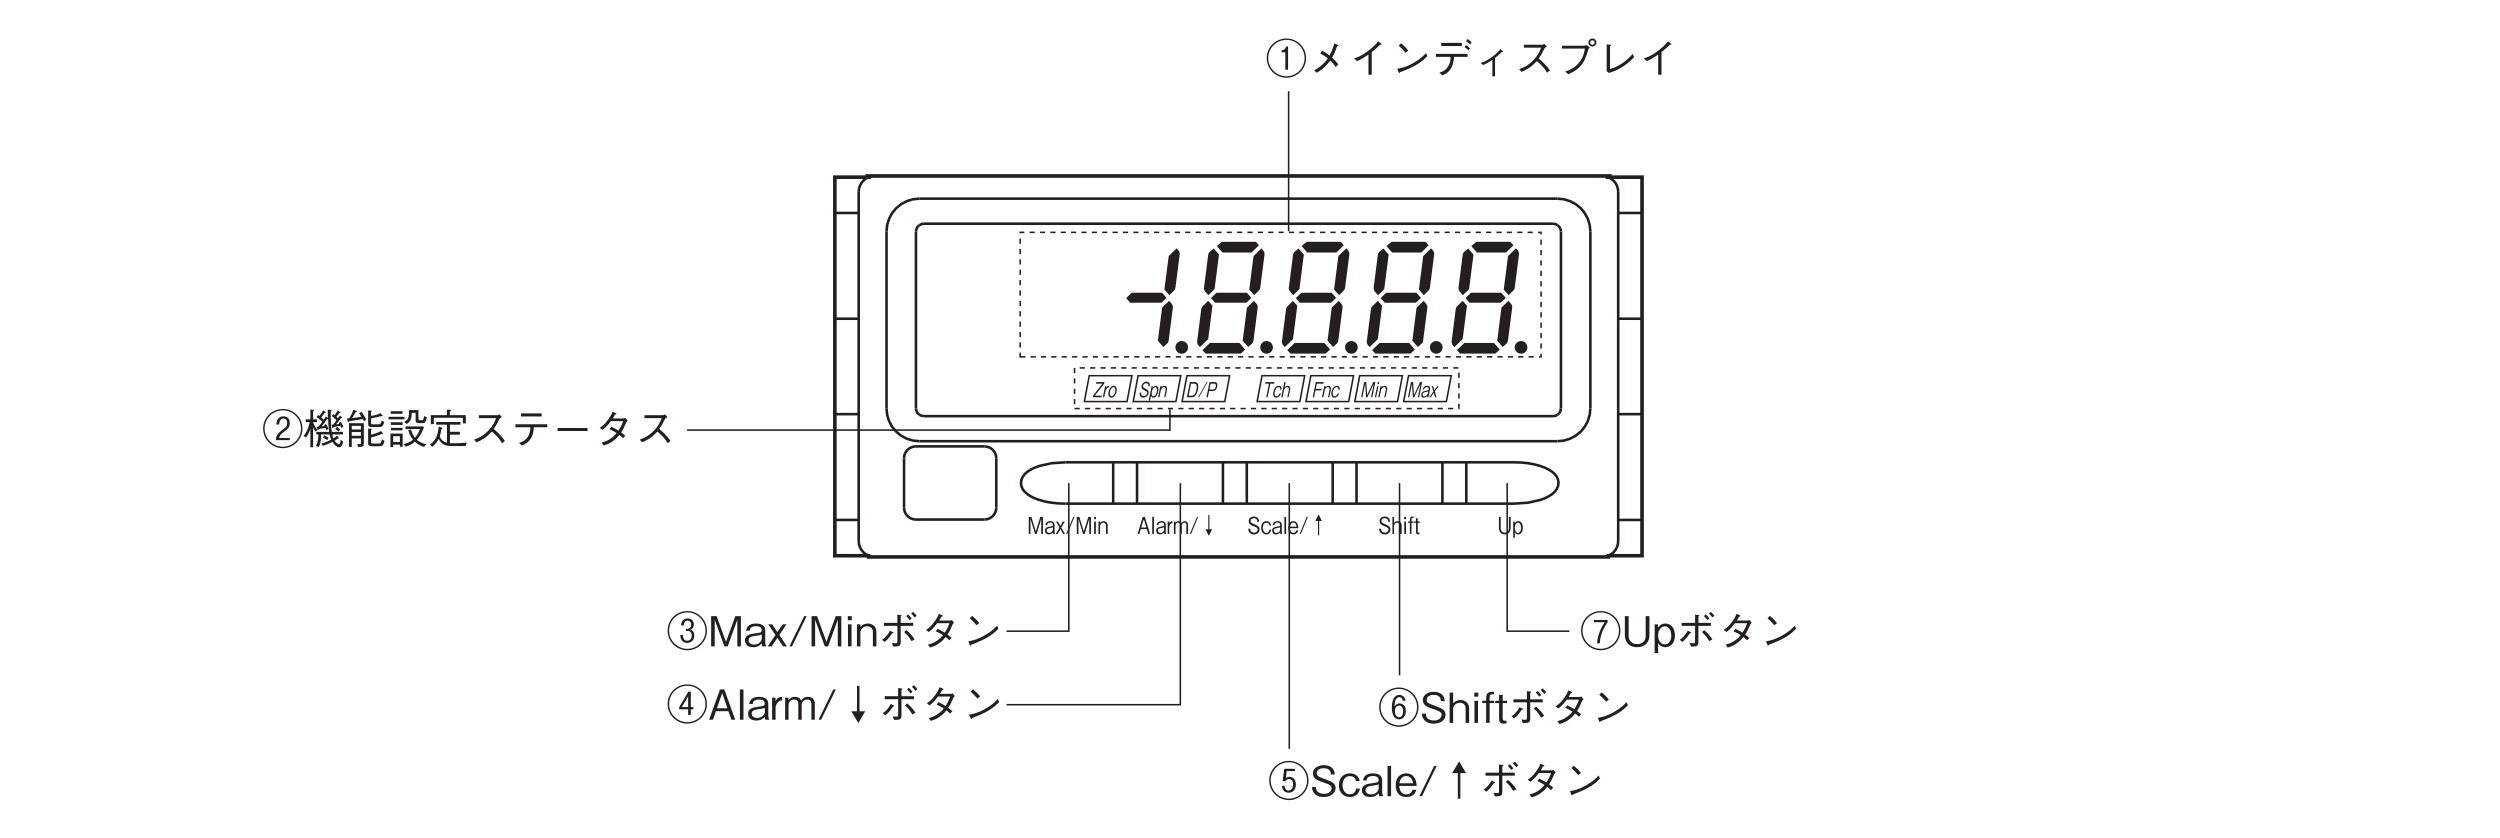 <?xml version="1.0" encoding="UTF-8"?>
<svg xmlns="http://www.w3.org/2000/svg" xmlns:xlink="http://www.w3.org/1999/xlink" width="481.89pt" height="161.58pt" viewBox="0 0 481.89 161.58" version="1.2">
<defs>
<g>
<symbol overflow="visible" id="glyph0-0">
<path style="stroke:none;" d="M 0.797 0.953 L 7.188 0.953 L 7.188 -7.031 L 0.797 -7.031 Z M 4 -3.359 L 1.453 -6.625 L 6.531 -6.625 Z M 4.25 -3.031 L 6.781 -6.297 L 6.781 0.234 Z M 1.453 0.562 L 4 -2.703 L 6.531 0.562 Z M 1.203 -6.297 L 3.734 -3.031 L 1.203 0.234 Z M 1.203 -6.297 "/>
</symbol>
<symbol overflow="visible" id="glyph0-1">
<path style="stroke:none;" d="M 7.781 -3.031 C 7.781 -5.156 6.062 -6.812 4 -6.812 C 1.922 -6.812 0.203 -5.156 0.203 -3.031 C 0.203 -0.938 1.906 0.75 4 0.75 C 6.078 0.75 7.781 -0.938 7.781 -3.031 Z M 7.5 -3.031 C 7.5 -1.109 5.938 0.469 4 0.469 C 2.062 0.469 0.484 -1.109 0.484 -3.031 C 0.484 -4.984 2.078 -6.547 4 -6.547 C 5.906 -6.547 7.5 -4.984 7.5 -3.031 Z M 5.344 -2.109 C 5.344 -2.984 4.828 -3.141 4.609 -3.203 C 4.766 -3.281 5.25 -3.469 5.25 -4.234 C 5.25 -4.938 4.75 -5.391 4.047 -5.391 C 3.438 -5.391 2.844 -5.047 2.781 -4.031 L 3.297 -4.031 C 3.344 -4.516 3.531 -4.969 4.047 -4.969 C 4.328 -4.969 4.734 -4.781 4.734 -4.172 C 4.734 -3.688 4.422 -3.375 3.938 -3.375 L 3.719 -3.375 L 3.719 -2.984 L 4 -2.984 C 4.547 -2.984 4.844 -2.672 4.844 -2.094 C 4.844 -1.281 4.328 -1.094 3.984 -1.094 C 3.203 -1.094 3.172 -1.828 3.156 -2.188 L 2.641 -2.188 C 2.688 -1.031 3.297 -0.672 3.969 -0.672 C 4.781 -0.672 5.344 -1.219 5.344 -2.109 Z M 5.344 -2.109 "/>
</symbol>
<symbol overflow="visible" id="glyph0-2">
<path style="stroke:none;" d="M 6.344 0 L 6.344 -5.828 L 5.266 -5.828 L 3.469 -0.875 L 1.672 -5.828 L 0.609 -5.828 L 0.609 0 L 1.297 0 L 1.297 -5.141 L 3.156 0 L 3.797 0 L 5.656 -5.141 L 5.656 0 Z M 6.344 0 "/>
</symbol>
<symbol overflow="visible" id="glyph0-3">
<path style="stroke:none;" d="M 4.281 0 L 4.281 -0.094 C 4.141 -0.234 4.094 -0.547 4.094 -0.75 L 4.094 -3.109 C 4.094 -4.172 3.062 -4.406 2.297 -4.406 C 2.016 -4.406 1.438 -4.375 1 -4.078 C 0.531 -3.75 0.469 -3.359 0.406 -3.031 L 1.094 -3.031 C 1.141 -3.312 1.203 -3.891 2.344 -3.891 C 2.547 -3.891 3.406 -3.891 3.406 -3.125 C 3.406 -2.656 3.109 -2.625 2.094 -2.5 C 1.047 -2.375 0.188 -2.109 0.188 -1.172 C 0.188 -0.984 0.219 -0.688 0.422 -0.406 C 0.688 -0.031 1.094 0.156 1.828 0.156 C 2.75 0.156 3.188 -0.312 3.422 -0.562 C 3.438 -0.281 3.453 -0.203 3.531 0 Z M 3.422 -1.453 C 3.422 -1.375 3.188 -0.344 1.953 -0.344 C 1.25 -0.344 0.891 -0.719 0.891 -1.172 C 0.891 -1.766 1.406 -1.906 2.125 -2.016 C 3.078 -2.141 3.172 -2.156 3.422 -2.312 Z M 3.422 -1.453 "/>
</symbol>
<symbol overflow="visible" id="glyph0-4">
<path style="stroke:none;" d="M 3.844 0 L 2.375 -2.203 L 3.75 -4.25 L 3.016 -4.25 L 2 -2.75 L 0.984 -4.25 L 0.234 -4.25 L 1.625 -2.203 L 0.141 0 L 0.891 0 L 2 -1.641 L 3.109 0 Z M 3.844 0 "/>
</symbol>
<symbol overflow="visible" id="glyph0-5">
<path style="stroke:none;" d="M 3.656 -5.828 L 3.172 -5.828 L 0.328 0 L 0.828 0 Z M 3.656 -5.828 "/>
</symbol>
<symbol overflow="visible" id="glyph0-6">
<path style="stroke:none;" d="M 1.422 -5.047 L 1.422 -5.828 L 0.656 -5.828 L 0.656 -5.047 Z M 1.375 0 L 1.375 -4.25 L 0.688 -4.25 L 0.688 0 Z M 1.375 0 "/>
</symbol>
<symbol overflow="visible" id="glyph0-7">
<path style="stroke:none;" d="M 4.094 0 L 4.094 -2.828 C 4.094 -3.938 3.188 -4.406 2.453 -4.406 C 1.906 -4.406 1.359 -4.188 1.016 -3.766 L 1.016 -4.25 L 0.344 -4.25 L 0.344 0 L 1.016 0 L 1.016 -2.719 C 1.016 -3.156 1.422 -3.875 2.312 -3.875 C 2.828 -3.875 3.422 -3.562 3.422 -2.812 L 3.422 0 Z M 4.094 0 "/>
</symbol>
<symbol overflow="visible" id="glyph0-8">
<path style="stroke:none;" d="M 3.703 -0.938 C 3.703 -0.656 3.641 -0.594 3.422 -0.594 C 3.156 -0.594 2.812 -0.641 2.656 -0.656 L 2.906 0.031 C 3.125 0.031 3.516 0.047 3.719 0 C 4.328 -0.109 4.344 -0.469 4.344 -0.953 L 4.344 -3.953 L 6.75 -3.953 L 6.75 -4.531 L 4.344 -4.531 L 4.344 -5.75 C 4.516 -5.875 4.531 -5.891 4.531 -5.938 C 4.531 -6 4.469 -6.016 4.344 -6.031 L 3.703 -6.109 L 3.703 -4.531 L 1.109 -4.531 L 1.109 -3.953 L 3.703 -3.953 Z M 1.266 -0.859 C 1.906 -1.344 2.453 -2.156 2.703 -2.516 C 2.844 -2.531 2.969 -2.547 2.969 -2.625 C 2.969 -2.672 2.922 -2.719 2.844 -2.75 L 2.266 -3.031 C 2.188 -2.828 2.094 -2.625 1.688 -2.125 C 1.25 -1.609 0.984 -1.422 0.734 -1.25 Z M 5.016 -2.766 C 5.344 -2.469 5.953 -1.891 6.438 -1.016 L 7.031 -1.344 C 6.719 -1.859 6.203 -2.516 5.453 -3.141 Z M 7.422 -5.891 C 7.266 -6.094 6.984 -6.453 6.734 -6.656 L 6.359 -6.344 C 6.594 -6.125 6.969 -5.672 7.047 -5.578 Z M 6.469 -5.375 C 6.281 -5.641 6 -5.953 5.781 -6.156 L 5.406 -5.844 C 5.641 -5.609 6.016 -5.172 6.094 -5.062 Z M 6.469 -5.375 "/>
</symbol>
<symbol overflow="visible" id="glyph0-9">
<path style="stroke:none;" d="M 6.266 -5.062 C 6.125 -5.031 5.875 -4.984 5.734 -4.984 L 3.781 -4.984 C 4.062 -5.453 4.094 -5.5 4.203 -5.734 C 4.266 -5.734 4.469 -5.766 4.469 -5.859 C 4.469 -5.891 4.438 -5.953 4.344 -6 L 3.719 -6.266 C 3.609 -5.984 3.438 -5.531 2.891 -4.797 C 2.234 -3.859 1.75 -3.516 1.25 -3.172 L 1.781 -2.766 C 2.141 -3.047 2.656 -3.453 3.406 -4.469 L 5.75 -4.469 C 5.625 -4.062 5.406 -3.5 4.859 -2.641 C 4.641 -2.781 4.234 -3.031 3.5 -3.391 L 3.125 -2.906 C 3.766 -2.625 4.094 -2.438 4.516 -2.156 C 4.203 -1.812 3.859 -1.406 3.188 -0.984 C 2.516 -0.562 2.016 -0.438 1.609 -0.328 L 2.016 0.234 C 2.5 0.078 3.047 -0.078 3.75 -0.578 C 4.406 -1.031 4.75 -1.469 5.031 -1.797 C 5.25 -1.641 5.406 -1.5 5.75 -1.172 L 6.172 -1.641 C 5.922 -1.891 5.656 -2.094 5.375 -2.281 C 5.719 -2.797 5.844 -3 6.422 -4.328 C 6.469 -4.391 6.484 -4.422 6.641 -4.531 Z M 6.266 -5.062 "/>
</symbol>
<symbol overflow="visible" id="glyph0-10">
<path style="stroke:none;" d="M 3.547 -4.484 C 3.094 -5.078 2.406 -5.672 2.156 -5.891 L 1.703 -5.422 C 2.172 -5 2.625 -4.562 3.016 -4.078 Z M 6.953 -4 C 6.484 -3.5 5.938 -2.891 4.547 -2.109 C 3.078 -1.266 2.203 -1.125 1.406 -0.969 L 1.688 -0.312 C 1.734 -0.219 1.766 -0.125 1.844 -0.125 C 1.891 -0.125 1.969 -0.312 1.984 -0.328 C 5.344 -1.547 6.328 -2.516 7.219 -3.406 Z M 6.953 -4 "/>
</symbol>
<symbol overflow="visible" id="glyph0-11">
<path style="stroke:none;" d="M 7.781 -3.031 C 7.781 -5.156 6.062 -6.812 4 -6.812 C 1.922 -6.812 0.203 -5.156 0.203 -3.031 C 0.203 -0.938 1.906 0.75 4 0.75 C 6.078 0.75 7.781 -0.938 7.781 -3.031 Z M 7.5 -3.031 C 7.5 -1.109 5.938 0.469 4 0.469 C 2.062 0.469 0.484 -1.109 0.484 -3.031 C 0.484 -4.984 2.078 -6.547 4 -6.547 C 5.906 -6.547 7.5 -4.984 7.5 -3.031 Z M 5.156 -2 L 5.156 -2.438 L 4.672 -2.438 L 4.672 -5.406 L 4.203 -5.406 L 2.438 -2.438 L 2.438 -2 L 4.156 -2 L 4.156 -0.922 L 4.672 -0.922 L 4.672 -2 Z M 4.156 -2.438 L 2.938 -2.438 L 4.156 -4.5 Z M 4.156 -2.438 "/>
</symbol>
<symbol overflow="visible" id="glyph0-12">
<path style="stroke:none;" d="M 5.25 0 L 3.156 -5.828 L 2.312 -5.828 L 0.219 0 L 0.953 0 L 1.531 -1.641 L 3.938 -1.641 L 4.516 0 Z M 3.75 -2.203 L 1.719 -2.203 L 2.734 -5.125 Z M 3.75 -2.203 "/>
</symbol>
<symbol overflow="visible" id="glyph0-13">
<path style="stroke:none;" d="M 1.375 0 L 1.375 -5.828 L 0.688 -5.828 L 0.688 0 Z M 1.375 0 "/>
</symbol>
<symbol overflow="visible" id="glyph0-14">
<path style="stroke:none;" d="M 2.328 -3.719 L 2.328 -4.406 C 1.469 -4.406 1.188 -3.859 1.047 -3.562 L 1.047 -4.25 L 0.391 -4.25 L 0.391 0 L 1.062 0 L 1.062 -2.328 C 1.062 -2.656 1.266 -3.094 1.453 -3.312 C 1.703 -3.578 1.969 -3.719 2.328 -3.719 Z M 2.328 -3.719 "/>
</symbol>
<symbol overflow="visible" id="glyph0-15">
<path style="stroke:none;" d="M 6.109 0 L 6.109 -3.109 C 6.109 -3.719 5.781 -4.406 4.781 -4.406 C 4 -4.406 3.703 -4.031 3.484 -3.688 C 3.359 -3.938 3.125 -4.406 2.266 -4.406 C 1.547 -4.406 1.219 -4.062 1.031 -3.703 L 1.031 -4.25 L 0.391 -4.25 L 0.391 0 L 1.047 0 L 1.047 -2.75 C 1.047 -2.844 1.062 -3.891 2.094 -3.891 C 2.422 -3.891 2.922 -3.781 2.922 -3.078 L 2.922 0 L 3.578 0 L 3.578 -2.766 C 3.578 -2.875 3.578 -3.891 4.672 -3.891 C 5.328 -3.891 5.453 -3.375 5.453 -3.031 L 5.453 0 Z M 6.109 0 "/>
</symbol>
<symbol overflow="visible" id="glyph0-16">
<path style="stroke:none;" d="M 4 0.641 L 5.328 -1.625 L 4.234 -1.625 L 4.234 -6.531 L 3.75 -6.531 L 3.75 -1.625 L 2.656 -1.625 Z M 4 0.641 "/>
</symbol>
<symbol overflow="visible" id="glyph0-17">
<path style="stroke:none;" d="M 7.781 -3.031 C 7.781 -5.156 6.062 -6.812 4 -6.812 C 1.922 -6.812 0.203 -5.156 0.203 -3.031 C 0.203 -0.938 1.906 0.75 4 0.75 C 6.078 0.75 7.781 -0.938 7.781 -3.031 Z M 7.5 -3.031 C 7.5 -1.109 5.938 0.469 4 0.469 C 2.062 0.469 0.484 -1.109 0.484 -3.031 C 0.484 -4.984 2.078 -6.547 4 -6.547 C 5.906 -6.547 7.5 -4.984 7.5 -3.031 Z M 5.344 -2.234 C 5.344 -3.141 4.859 -3.734 4.094 -3.734 C 3.656 -3.734 3.469 -3.531 3.406 -3.453 L 3.578 -4.844 L 5.156 -4.844 L 5.156 -5.281 L 3.109 -5.281 L 2.781 -2.875 L 3.328 -2.875 C 3.547 -3.312 3.969 -3.312 4.047 -3.312 C 4.578 -3.312 4.812 -2.781 4.812 -2.281 C 4.812 -1.781 4.578 -1.094 3.906 -1.094 C 3.359 -1.094 3.234 -1.578 3.172 -1.953 L 2.641 -1.953 C 2.688 -1.641 2.859 -0.672 3.922 -0.672 C 4.734 -0.672 5.344 -1.234 5.344 -2.234 Z M 5.344 -2.234 "/>
</symbol>
<symbol overflow="visible" id="glyph0-18">
<path style="stroke:none;" d="M 5.016 -1.562 C 5.016 -2.453 4.391 -2.766 3.109 -3.234 C 1.656 -3.781 1.391 -3.875 1.391 -4.438 C 1.391 -5.016 1.859 -5.391 2.75 -5.391 C 4.031 -5.391 4.094 -4.562 4.125 -4.188 L 4.875 -4.188 C 4.859 -4.391 4.812 -4.781 4.562 -5.188 C 4.094 -5.906 3.156 -5.984 2.781 -5.984 C 1.594 -5.984 0.641 -5.375 0.641 -4.391 C 0.641 -3.344 1.531 -3.031 2.672 -2.656 C 4 -2.203 4.25 -2.031 4.25 -1.531 C 4.25 -1.016 3.75 -0.453 2.812 -0.453 C 2.594 -0.453 2.047 -0.5 1.656 -0.781 C 1.266 -1.078 1.234 -1.547 1.219 -1.781 L 0.469 -1.781 C 0.484 -1.516 0.5 -1.109 0.797 -0.703 C 1.328 0.062 2.25 0.156 2.734 0.156 C 3.969 0.156 5.016 -0.484 5.016 -1.562 Z M 5.016 -1.562 "/>
</symbol>
<symbol overflow="visible" id="glyph0-19">
<path style="stroke:none;" d="M 4.25 -1.469 L 3.516 -1.469 C 3.484 -1.25 3.312 -0.375 2.312 -0.375 C 1.203 -0.375 0.891 -1.438 0.891 -2.125 C 0.891 -2.734 1.156 -3.875 2.297 -3.875 C 3.297 -3.875 3.422 -3.156 3.469 -2.922 L 4.188 -2.922 C 4.141 -3.125 4.094 -3.438 3.844 -3.75 C 3.391 -4.312 2.688 -4.406 2.312 -4.406 C 1.141 -4.406 0.188 -3.594 0.188 -2.109 C 0.188 -0.641 1.125 0.156 2.297 0.156 C 3 0.156 4.031 -0.172 4.25 -1.469 Z M 4.25 -1.469 "/>
</symbol>
<symbol overflow="visible" id="glyph0-20">
<path style="stroke:none;" d="M 4.25 -1.984 C 4.219 -2.312 4.188 -2.812 3.938 -3.328 C 3.688 -3.859 3.188 -4.406 2.234 -4.406 C 1.312 -4.406 0.188 -3.844 0.188 -2.094 C 0.188 -1.188 0.547 0.156 2.297 0.156 C 3.109 0.156 3.906 -0.203 4.188 -1.234 L 3.453 -1.234 C 3.344 -0.969 3.094 -0.344 2.266 -0.344 C 1.672 -0.344 0.922 -0.734 0.891 -1.984 Z M 3.547 -2.5 L 0.906 -2.5 C 1.047 -3.266 1.422 -3.891 2.234 -3.891 C 3.281 -3.891 3.5 -2.781 3.547 -2.5 Z M 3.547 -2.5 "/>
</symbol>
<symbol overflow="visible" id="glyph0-21">
<path style="stroke:none;" d="M 4 -6.719 L 2.656 -4.453 L 3.75 -4.453 L 3.75 0.469 L 4.234 0.469 L 4.234 -4.453 L 5.328 -4.453 Z M 4 -6.719 "/>
</symbol>
<symbol overflow="visible" id="glyph0-22">
<path style="stroke:none;" d="M 7.781 -3.031 C 7.781 -5.156 6.062 -6.812 4 -6.812 C 1.922 -6.812 0.203 -5.156 0.203 -3.031 C 0.203 -0.938 1.906 0.75 4 0.75 C 6.078 0.75 7.781 -0.938 7.781 -3.031 Z M 7.5 -3.031 C 7.5 -1.109 5.938 0.469 4 0.469 C 2.062 0.469 0.484 -1.109 0.484 -3.031 C 0.484 -4.984 2.078 -6.547 4 -6.547 C 5.906 -6.547 7.5 -4.984 7.5 -3.031 Z M 5.344 -2.266 C 5.344 -3.422 4.609 -3.75 4.125 -3.75 C 3.5 -3.75 3.281 -3.312 3.172 -3.125 C 3.188 -3.75 3.234 -4.953 4.109 -4.953 C 4.438 -4.953 4.688 -4.75 4.75 -4.266 L 5.281 -4.266 C 5.188 -5.016 4.656 -5.391 4.109 -5.391 C 3.859 -5.391 3.359 -5.328 3 -4.719 C 2.734 -4.266 2.641 -3.531 2.641 -2.938 C 2.641 -1.797 3 -0.672 4.047 -0.672 C 4.703 -0.672 5.344 -1.203 5.344 -2.266 Z M 4.812 -2.234 C 4.812 -1.391 4.406 -1.094 4.031 -1.094 C 3.391 -1.094 3.234 -1.859 3.234 -2.266 C 3.234 -2.984 3.656 -3.328 4.047 -3.328 C 4.578 -3.328 4.812 -2.828 4.812 -2.234 Z M 4.812 -2.234 "/>
</symbol>
<symbol overflow="visible" id="glyph0-23">
<path style="stroke:none;" d="M 4.094 0 L 4.094 -2.828 C 4.094 -3.938 3.188 -4.406 2.453 -4.406 C 1.906 -4.406 1.359 -4.188 1.016 -3.766 L 1.016 -5.828 L 0.344 -5.828 L 0.344 0 L 1.016 0 L 1.016 -2.719 C 1.016 -3.156 1.422 -3.875 2.312 -3.875 C 2.828 -3.875 3.422 -3.562 3.422 -2.812 L 3.422 0 Z M 4.094 0 "/>
</symbol>
<symbol overflow="visible" id="glyph0-24">
<path style="stroke:none;" d="M 2.391 -3.812 L 2.391 -4.25 L 1.547 -4.25 L 1.547 -4.938 C 1.547 -5.312 1.688 -5.5 2.031 -5.5 L 2.391 -5.5 L 2.391 -5.984 L 1.922 -5.984 C 1.141 -5.984 0.875 -5.516 0.875 -4.797 L 0.875 -4.25 L 0.125 -4.25 L 0.125 -3.812 L 0.875 -3.812 L 0.875 0 L 1.547 0 L 1.547 -3.812 Z M 2.391 -3.812 "/>
</symbol>
<symbol overflow="visible" id="glyph0-25">
<path style="stroke:none;" d="M 2.391 -3.812 L 2.391 -4.25 L 1.547 -4.25 L 1.547 -5.391 L 0.859 -5.391 L 0.859 -4.25 L 0.125 -4.25 L 0.125 -3.812 L 0.859 -3.812 L 0.859 -0.688 C 0.859 -0.031 1.312 0.156 1.734 0.156 C 1.891 0.156 2 0.141 2.297 0.109 L 2.297 -0.406 L 2.109 -0.406 C 1.797 -0.406 1.547 -0.406 1.547 -0.859 L 1.547 -3.812 Z M 2.391 -3.812 "/>
</symbol>
<symbol overflow="visible" id="glyph0-26">
<path style="stroke:none;" d="M 7.781 -3.031 C 7.781 -5.156 6.062 -6.812 4 -6.812 C 1.922 -6.812 0.203 -5.156 0.203 -3.031 C 0.203 -0.938 1.906 0.75 4 0.75 C 6.078 0.75 7.781 -0.938 7.781 -3.031 Z M 7.5 -3.031 C 7.5 -1.109 5.938 0.469 4 0.469 C 2.062 0.469 0.484 -1.109 0.484 -3.031 C 0.484 -4.984 2.078 -6.547 4 -6.547 C 5.906 -6.547 7.5 -4.984 7.5 -3.031 Z M 5.312 -4.656 L 5.312 -5.094 L 2.672 -5.094 L 2.672 -4.656 L 4.75 -4.656 C 3.719 -3.141 3.344 -1.625 3.266 -0.594 L 3.812 -0.594 C 3.875 -1.406 3.984 -2.781 5.312 -4.656 Z M 5.312 -4.656 "/>
</symbol>
<symbol overflow="visible" id="glyph0-27">
<path style="stroke:none;" d="M 5.391 -2.109 L 5.391 -5.828 L 4.672 -5.828 L 4.672 -2 C 4.672 -1.641 4.547 -0.438 3.016 -0.438 C 1.828 -0.438 1.391 -1.266 1.391 -2 L 1.391 -5.828 L 0.656 -5.828 L 0.656 -2.109 C 0.656 -1.609 0.859 0.156 3.062 0.156 C 4.594 0.156 5.391 -0.891 5.391 -2.109 Z M 5.391 -2.109 "/>
</symbol>
<symbol overflow="visible" id="glyph0-28">
<path style="stroke:none;" d="M 4.25 -2.125 C 4.25 -3.672 3.375 -4.406 2.406 -4.406 C 1.906 -4.406 1.344 -4.188 0.984 -3.609 L 0.984 -4.25 L 0.344 -4.25 L 0.344 1.297 L 1.016 1.297 L 1.016 -0.625 C 1.516 0.156 2.234 0.156 2.406 0.156 C 3.391 0.156 4.25 -0.578 4.25 -2.125 Z M 3.547 -2.062 C 3.547 -1.078 3.062 -0.375 2.297 -0.375 C 1.453 -0.375 1.016 -1.234 1.016 -2.094 C 1.016 -2.562 1.203 -3.859 2.344 -3.859 C 3.062 -3.859 3.547 -3.094 3.547 -2.062 Z M 3.547 -2.062 "/>
</symbol>
<symbol overflow="visible" id="glyph0-29">
<path style="stroke:none;" d="M 7.781 -3.031 C 7.781 -5.156 6.062 -6.812 4 -6.812 C 1.922 -6.812 0.203 -5.156 0.203 -3.031 C 0.203 -0.938 1.906 0.75 4 0.75 C 6.078 0.75 7.781 -0.938 7.781 -3.031 Z M 7.5 -3.031 C 7.5 -1.109 5.938 0.469 4 0.469 C 2.062 0.469 0.484 -1.109 0.484 -3.031 C 0.484 -4.984 2.078 -6.547 4 -6.547 C 5.906 -6.547 7.5 -4.984 7.5 -3.031 Z M 4.312 -0.797 L 4.312 -5.281 L 3.922 -5.281 C 3.75 -4.625 3.422 -4.578 3.062 -4.531 L 3.062 -4.156 L 3.781 -4.156 L 3.781 -0.797 Z M 4.312 -0.797 "/>
</symbol>
<symbol overflow="visible" id="glyph0-30">
<path style="stroke:none;" d="M 2.531 -3.922 C 3.219 -3.578 3.688 -3.234 4 -3 C 3.062 -1.672 2.25 -1.156 1.344 -0.688 L 1.875 -0.203 C 3.156 -0.969 3.797 -1.656 4.469 -2.578 C 4.859 -2.219 5.141 -1.891 5.5 -1.312 L 6.016 -1.828 C 5.516 -2.484 5.094 -2.875 4.828 -3.109 C 5.016 -3.453 5.422 -4.203 5.781 -5.344 C 5.938 -5.344 6.031 -5.375 6.031 -5.438 C 6.031 -5.516 5.938 -5.562 5.875 -5.594 L 5.234 -5.859 C 4.969 -4.844 4.703 -4.25 4.328 -3.531 C 4.047 -3.75 3.656 -4.062 2.891 -4.469 Z M 2.531 -3.922 "/>
</symbol>
<symbol overflow="visible" id="glyph0-31">
<path style="stroke:none;" d="M 4.484 0.172 L 4.484 -4.203 C 5.219 -4.766 5.438 -4.984 6.109 -5.625 C 6.203 -5.609 6.234 -5.609 6.297 -5.609 C 6.375 -5.609 6.391 -5.641 6.391 -5.672 C 6.391 -5.734 6.328 -5.797 6.297 -5.812 L 5.75 -6.281 C 5.344 -5.797 4.797 -5.172 3.688 -4.344 C 2.453 -3.422 1.75 -3.203 1.047 -2.969 L 1.641 -2.453 C 2.328 -2.75 2.906 -3.062 3.844 -3.719 L 3.844 0.172 Z M 4.484 0.172 "/>
</symbol>
<symbol overflow="visible" id="glyph0-32">
<path style="stroke:none;" d="M 5.891 -5.969 L 1.922 -5.969 L 1.922 -5.359 L 5.891 -5.359 Z M 6.984 -3.266 L 6.984 -3.844 L 0.875 -3.844 L 0.875 -3.266 L 3.719 -3.266 C 3.703 -2.703 3.672 -2.031 3.172 -1.328 C 2.672 -0.578 2.078 -0.406 1.562 -0.219 L 2.125 0.297 C 2.656 0.062 3.281 -0.219 3.766 -1.016 C 4.266 -1.797 4.328 -2.562 4.391 -3.266 Z M 7.469 -4.922 C 7.281 -5.109 6.984 -5.344 6.703 -5.547 L 6.406 -5.141 C 6.625 -5 6.984 -4.734 7.188 -4.531 Z M 7.781 -6.094 C 7.641 -6.234 7.297 -6.516 6.984 -6.719 L 6.719 -6.297 C 7.016 -6.109 7.359 -5.828 7.484 -5.688 Z M 7.781 -6.094 "/>
</symbol>
<symbol overflow="visible" id="glyph0-33">
<path style="stroke:none;" d="M 3.797 0.484 L 4.312 0.484 L 4.312 -3.078 C 4.812 -3.438 5.125 -3.734 5.594 -4.203 C 5.625 -4.188 5.75 -4.188 5.781 -4.188 C 5.844 -4.188 5.875 -4.188 5.875 -4.234 C 5.875 -4.297 5.797 -4.359 5.734 -4.422 L 5.359 -4.766 C 5.094 -4.438 4.688 -3.969 3.766 -3.281 C 2.703 -2.484 2.125 -2.297 1.531 -2.094 L 2.016 -1.688 C 2.812 -2.047 3.281 -2.328 3.797 -2.688 Z M 3.797 0.484 "/>
</symbol>
<symbol overflow="visible" id="glyph0-34">
<path style="stroke:none;" d="M 5.828 -5.781 C 5.734 -5.719 5.578 -5.609 5.453 -5.609 L 1.891 -5.609 L 1.891 -5.047 L 5.219 -5.047 C 4.938 -4.344 4.594 -3.484 3.531 -2.453 C 2.484 -1.422 1.656 -1.156 0.969 -0.906 L 1.453 -0.375 C 2.531 -0.859 3.375 -1.328 4.375 -2.453 C 4.578 -2.281 4.891 -2.047 5.344 -1.578 C 5.922 -0.969 6.141 -0.594 6.359 -0.203 L 6.906 -0.656 C 6.25 -1.625 5.484 -2.328 4.75 -2.953 C 5.172 -3.547 5.391 -3.922 5.859 -4.891 C 5.953 -5.016 5.969 -5.031 6.328 -5.266 Z M 5.828 -5.781 "/>
</symbol>
<symbol overflow="visible" id="glyph0-35">
<path style="stroke:none;" d="M 5.672 -4.859 C 5.484 -3.891 5.281 -2.859 4.25 -1.828 C 3.406 -0.984 2.562 -0.688 1.891 -0.453 L 2.453 0.094 C 3.344 -0.312 3.719 -0.531 4.203 -0.922 C 5.219 -1.75 5.719 -2.562 6.344 -4.719 C 6.391 -4.844 6.406 -4.859 6.609 -5.047 L 6.016 -5.578 C 5.844 -5.484 5.719 -5.422 5.656 -5.422 L 1.25 -5.422 L 1.25 -4.859 Z M 7.125 -5.266 C 7.547 -5.266 7.906 -5.625 7.906 -6.047 C 7.906 -6.469 7.547 -6.812 7.125 -6.812 C 6.719 -6.812 6.344 -6.484 6.344 -6.047 C 6.344 -5.609 6.688 -5.266 7.125 -5.266 Z M 7.125 -5.609 C 6.875 -5.609 6.688 -5.812 6.688 -6.047 C 6.688 -6.297 6.906 -6.469 7.125 -6.469 C 7.359 -6.469 7.547 -6.297 7.547 -6.047 C 7.547 -5.797 7.359 -5.609 7.125 -5.609 Z M 7.125 -5.609 "/>
</symbol>
<symbol overflow="visible" id="glyph0-36">
<path style="stroke:none;" d="M 1.891 -0.516 L 2.328 -0.172 C 3.141 -0.438 4.016 -0.703 5.297 -1.578 C 6.359 -2.312 6.828 -2.844 7.172 -3.219 L 6.906 -3.859 C 6.562 -3.453 6.109 -2.906 5.031 -2.141 C 3.844 -1.297 3.188 -1.125 2.531 -0.953 L 2.531 -5.344 C 2.719 -5.469 2.75 -5.469 2.75 -5.516 C 2.75 -5.578 2.672 -5.609 2.578 -5.609 L 1.891 -5.688 Z M 1.891 -0.516 "/>
</symbol>
<symbol overflow="visible" id="glyph0-37">
<path style="stroke:none;" d="M 7.781 -3.031 C 7.781 -5.156 6.062 -6.812 4 -6.812 C 1.922 -6.812 0.203 -5.156 0.203 -3.031 C 0.203 -0.938 1.906 0.75 4 0.75 C 6.078 0.75 7.781 -0.938 7.781 -3.031 Z M 7.5 -3.031 C 7.5 -1.109 5.938 0.469 4 0.469 C 2.062 0.469 0.484 -1.109 0.484 -3.031 C 0.484 -4.984 2.078 -6.547 4 -6.547 C 5.906 -6.547 7.5 -4.984 7.5 -3.031 Z M 5.344 -0.797 L 5.344 -1.219 L 3.297 -1.219 C 3.375 -1.562 3.453 -1.859 4.359 -2.516 C 5.109 -3.062 5.344 -3.406 5.344 -4.078 C 5.344 -5.156 4.594 -5.391 4.125 -5.391 C 3.219 -5.391 2.812 -4.766 2.75 -3.812 L 3.297 -3.812 C 3.312 -4.109 3.359 -4.969 4.141 -4.969 C 4.469 -4.969 4.828 -4.766 4.828 -4.078 C 4.828 -3.594 4.641 -3.375 4.422 -3.188 C 4.312 -3.094 3.734 -2.672 3.609 -2.562 C 3.047 -2.062 2.719 -1.719 2.641 -0.797 Z M 5.344 -0.797 "/>
</symbol>
<symbol overflow="visible" id="glyph0-38">
<path style="stroke:none;" d="M 7.703 -3.375 C 7.562 -3.734 7.422 -4.016 7.188 -4.328 L 6.781 -4.141 C 6.812 -4.078 6.844 -4.031 6.906 -3.922 C 6.656 -3.891 6.5 -3.859 6.281 -3.844 C 6.5 -4.109 6.781 -4.422 7.281 -5.062 C 7.406 -5.062 7.469 -5.062 7.469 -5.141 C 7.469 -5.172 7.438 -5.203 7.438 -5.203 L 7.016 -5.547 C 6.812 -5.25 6.766 -5.172 6.656 -5.031 C 6.531 -5.156 6.5 -5.172 6.359 -5.297 C 6.547 -5.547 6.781 -5.844 6.906 -6.031 C 7.062 -6.047 7.109 -6.062 7.109 -6.109 C 7.109 -6.156 7.094 -6.203 7.031 -6.234 L 6.594 -6.531 C 6.469 -6.281 6.328 -6.016 6.016 -5.609 C 5.969 -5.656 5.938 -5.672 5.734 -5.828 L 5.453 -5.453 C 5.828 -5.156 6.094 -4.891 6.359 -4.641 C 6.125 -4.281 5.953 -4.062 5.719 -3.797 C 5.578 -3.781 5.547 -3.781 5.406 -3.781 L 5.547 -3.234 C 5.547 -3.188 5.578 -3.109 5.625 -3.109 C 5.672 -3.109 5.719 -3.172 5.828 -3.312 C 6.344 -3.406 6.625 -3.469 7.094 -3.578 C 7.156 -3.438 7.188 -3.344 7.266 -3.172 Z M 7.094 -2.828 C 6.906 -3.062 6.672 -3.234 6.469 -3.375 L 6.125 -2.969 C 6.516 -2.734 6.656 -2.562 6.734 -2.469 Z M 7.656 -0.484 L 7.172 -0.891 C 7.141 -0.609 7.078 0 6.812 0 C 6.719 0 6.516 -0.125 6.375 -0.25 C 6.219 -0.406 6.125 -0.531 6.016 -0.688 C 6.109 -0.766 6.156 -0.797 6.25 -0.844 C 6.312 -0.891 6.625 -1.109 6.703 -1.156 C 6.781 -1.141 6.797 -1.125 6.812 -1.125 C 6.844 -1.125 6.875 -1.141 6.875 -1.188 C 6.875 -1.219 6.859 -1.234 6.844 -1.25 L 6.469 -1.656 C 6.281 -1.484 6.109 -1.344 5.781 -1.141 C 5.656 -1.438 5.594 -1.609 5.547 -1.891 L 7.609 -1.891 L 7.609 -2.391 L 5.469 -2.391 C 5.312 -3.438 5.25 -4.312 5.25 -5.453 C 5.25 -5.797 5.25 -6.109 5.266 -6.328 C 5.344 -6.375 5.453 -6.438 5.453 -6.5 C 5.453 -6.516 5.453 -6.562 5.312 -6.594 L 4.672 -6.688 C 4.688 -6.047 4.688 -5.969 4.719 -5.094 L 4.297 -5.359 C 4.203 -5.188 4.109 -5 3.906 -4.75 C 3.766 -4.875 3.578 -5.047 3.438 -5.172 C 3.609 -5.422 3.891 -5.812 4.078 -6.062 C 4.203 -6.062 4.312 -6.062 4.312 -6.141 C 4.312 -6.203 4.25 -6.234 4.219 -6.266 L 3.812 -6.547 C 3.578 -6.141 3.375 -5.844 3.078 -5.469 C 2.984 -5.531 2.906 -5.578 2.812 -5.641 L 2.516 -5.266 C 2.812 -5.062 3.203 -4.766 3.641 -4.344 C 3.109 -3.656 3.062 -3.578 2.922 -3.406 C 2.781 -3.406 2.766 -3.406 2.531 -3.391 L 2.703 -2.875 C 2.703 -2.859 2.734 -2.75 2.797 -2.75 C 2.875 -2.75 2.938 -2.875 2.984 -2.953 C 3.891 -3.094 4 -3.109 4.234 -3.156 C 4.375 -2.859 4.391 -2.828 4.406 -2.75 L 4.828 -2.938 C 4.656 -3.438 4.5 -3.703 4.344 -3.906 L 3.953 -3.703 C 3.984 -3.656 4.031 -3.578 4.062 -3.516 C 3.75 -3.484 3.703 -3.484 3.531 -3.469 C 3.953 -3.969 4.188 -4.312 4.562 -4.859 C 4.641 -4.875 4.672 -4.891 4.75 -4.906 C 4.766 -4.078 4.812 -3.375 4.953 -2.391 L 2.469 -2.391 L 2.469 -1.891 L 2.859 -1.891 C 2.859 -1.25 2.844 -0.531 2.391 0.297 L 2.922 0.562 C 3.219 0.016 3.391 -0.547 3.391 -1.891 L 5.031 -1.891 C 5.062 -1.719 5.125 -1.406 5.344 -0.891 C 4.578 -0.484 3.969 -0.297 3.453 -0.172 L 3.719 0.297 C 4.312 0.109 4.875 -0.094 5.594 -0.453 C 5.766 -0.203 5.906 0.016 6.156 0.234 C 6.297 0.359 6.578 0.594 6.844 0.594 C 7.141 0.594 7.5 0.344 7.656 -0.484 Z M 4.828 -1.25 C 4.625 -1.391 4.422 -1.547 4 -1.703 L 3.75 -1.266 C 4.234 -1.078 4.453 -0.938 4.594 -0.812 Z M 2.719 -2.734 C 2.141 -3.453 1.969 -3.906 1.859 -4.266 L 2.625 -4.266 L 2.625 -4.812 L 1.859 -4.812 L 1.859 -6.406 C 2.031 -6.469 2.062 -6.516 2.062 -6.562 C 2.062 -6.609 1.953 -6.641 1.922 -6.641 L 1.328 -6.703 L 1.328 -4.812 L 0.438 -4.812 L 0.438 -4.266 L 1.203 -4.266 C 0.891 -2.734 0.328 -1.984 0.031 -1.594 L 0.5 -1.312 C 0.953 -1.938 1.172 -2.453 1.328 -3.016 L 1.328 0.578 L 1.859 0.578 L 1.859 -3.297 C 1.984 -2.953 2.109 -2.719 2.312 -2.453 Z M 2.719 -2.734 "/>
</symbol>
<symbol overflow="visible" id="glyph0-39">
<path style="stroke:none;" d="M 3.656 -0.266 L 3.656 -4.062 L 0.797 -4.062 L 0.797 0.516 L 1.328 0.516 L 1.328 -1.141 L 3.094 -1.141 L 3.094 -0.281 C 3.094 -0.125 3.094 -0.031 2.844 -0.031 C 2.734 -0.031 2.656 -0.031 2.391 -0.062 L 2.562 0.531 C 3.656 0.531 3.656 0.25 3.656 -0.266 Z M 3.094 -2.859 L 1.328 -2.859 L 1.328 -3.547 L 3.094 -3.547 Z M 3.094 -1.641 L 1.328 -1.641 L 1.328 -2.359 L 3.094 -2.359 Z M 7.594 -4.297 L 7.078 -4.562 C 6.938 -3.875 6.766 -3.844 6.484 -3.844 L 5.422 -3.844 C 5.078 -3.844 5.047 -3.906 5.047 -4.156 L 5.047 -5 C 5.672 -5.109 6.312 -5.25 7.062 -5.453 C 7.094 -5.422 7.188 -5.391 7.25 -5.391 C 7.281 -5.391 7.328 -5.406 7.328 -5.469 C 7.328 -5.516 7.297 -5.547 7.266 -5.562 L 6.844 -6 C 6.328 -5.703 5.609 -5.562 5.047 -5.484 L 5.047 -6.266 C 5.109 -6.297 5.203 -6.344 5.203 -6.422 C 5.203 -6.469 5.109 -6.484 5.062 -6.484 L 4.484 -6.531 L 4.484 -4.047 C 4.484 -3.406 4.703 -3.328 5.219 -3.328 L 6.578 -3.328 C 7.047 -3.328 7.328 -3.328 7.594 -4.297 Z M 4.141 -4.75 C 3.891 -5.25 3.656 -5.656 3.203 -6.281 L 2.75 -6 C 2.844 -5.859 2.969 -5.672 3.188 -5.312 C 2.359 -5.172 1.953 -5.109 1.406 -5.047 C 1.641 -5.422 1.938 -5.938 2.094 -6.219 C 2.219 -6.234 2.328 -6.266 2.328 -6.344 C 2.328 -6.406 2.25 -6.438 2.203 -6.453 L 1.656 -6.656 C 1.359 -5.922 1.25 -5.703 0.859 -5 C 0.703 -4.984 0.625 -4.984 0.391 -4.969 L 0.562 -4.422 C 0.594 -4.297 0.625 -4.281 0.672 -4.281 C 0.734 -4.281 0.766 -4.344 0.812 -4.453 C 2 -4.609 2.703 -4.719 3.438 -4.875 C 3.531 -4.719 3.594 -4.578 3.641 -4.484 Z M 7.641 -0.672 L 7.125 -0.938 C 7 -0.141 6.766 -0.141 6.5 -0.141 L 5.5 -0.141 C 5.188 -0.141 5.047 -0.141 5.047 -0.438 L 5.047 -1.312 C 5.688 -1.484 6.328 -1.656 7.109 -2 C 7.219 -1.969 7.25 -1.969 7.281 -1.969 C 7.297 -1.969 7.359 -1.969 7.359 -2.031 C 7.359 -2.047 7.344 -2.078 7.297 -2.141 L 6.969 -2.562 C 6.359 -2.219 5.719 -2.016 5.047 -1.844 L 5.047 -2.766 C 5.125 -2.812 5.203 -2.859 5.203 -2.938 C 5.203 -2.984 5.141 -3 5.047 -3 L 4.484 -3.031 L 4.484 -0.219 C 4.484 0.312 4.797 0.375 5.25 0.375 L 6.594 0.375 C 7.234 0.375 7.422 0.25 7.641 -0.672 Z M 7.641 -0.672 "/>
</symbol>
<symbol overflow="visible" id="glyph0-40">
<path style="stroke:none;" d="M 1.328 0.078 L 2.625 0.078 L 2.625 0.469 L 3.156 0.469 L 3.156 -2.062 L 0.797 -2.062 L 0.797 0.547 L 1.328 0.547 Z M 2.625 -0.438 L 1.328 -0.438 L 1.328 -1.562 L 2.625 -1.562 Z M 3.141 -5.875 L 3.141 -6.375 L 0.875 -6.375 L 0.875 -5.875 Z M 0.438 -4.812 L 3.5 -4.812 L 3.5 -5.297 L 0.438 -5.297 Z M 0.875 -3.734 L 3.141 -3.734 L 3.141 -4.25 L 0.875 -4.25 Z M 0.891 -2.688 L 3.141 -2.688 L 3.141 -3.172 L 0.891 -3.172 Z M 3.719 -2.938 L 6.5 -2.938 C 6.234 -2.188 5.906 -1.703 5.531 -1.25 C 5.203 -1.688 5.016 -2.062 4.75 -2.875 L 4.234 -2.688 C 4.484 -1.781 4.906 -1.203 5.156 -0.891 C 4.703 -0.516 4.141 -0.203 3.312 -0.031 L 3.766 0.453 C 4.672 0.188 5.188 -0.203 5.516 -0.5 C 5.875 -0.141 6.422 0.25 7.266 0.5 L 7.719 0.016 C 7.484 -0.047 6.609 -0.25 5.891 -0.859 C 6.484 -1.562 6.938 -2.375 7.266 -3.234 L 7.094 -3.453 L 3.719 -3.453 Z M 7.297 -5.453 C 7.281 -5.359 7.234 -5.062 7.172 -4.891 C 7.141 -4.766 7.078 -4.641 6.922 -4.641 L 6.484 -4.641 C 6.25 -4.641 6.203 -4.688 6.203 -4.922 L 6.203 -6.594 L 4.375 -6.594 C 4.375 -5.141 4.312 -4.797 3.453 -4.297 L 3.922 -3.906 C 4.703 -4.406 4.891 -4.922 4.922 -6.062 L 5.656 -6.062 L 5.656 -4.688 C 5.656 -4.188 5.969 -4.078 6.297 -4.078 L 6.969 -4.078 C 7.438 -4.078 7.609 -4.156 7.844 -5.172 Z M 7.297 -5.453 "/>
</symbol>
<symbol overflow="visible" id="glyph0-41">
<path style="stroke:none;" d="M 7.359 -4.031 L 7.359 -5.625 L 4.281 -5.625 L 4.281 -6.375 C 4.375 -6.406 4.531 -6.469 4.531 -6.578 C 4.531 -6.641 4.453 -6.656 4.375 -6.656 L 3.703 -6.672 L 3.703 -5.625 L 0.609 -5.625 L 0.609 -3.891 L 1.188 -3.891 L 1.188 -5.109 L 6.781 -5.109 L 6.781 -4.031 Z M 7.547 -0.344 C 6.766 -0.234 5.75 -0.203 4.953 -0.203 C 4.578 -0.203 4.422 -0.203 4.297 -0.219 L 4.297 -1.859 L 6.203 -1.859 L 6.203 -2.406 L 4.297 -2.406 L 4.297 -3.781 L 6.328 -3.781 L 6.328 -4.297 L 1.641 -4.297 L 1.641 -3.781 L 3.719 -3.781 L 3.719 -0.312 C 3.125 -0.453 2.578 -0.781 2.344 -1.516 C 2.453 -1.938 2.562 -2.344 2.656 -2.938 C 2.75 -2.969 2.859 -3 2.859 -3.078 C 2.859 -3.141 2.797 -3.172 2.719 -3.203 L 2.125 -3.406 C 1.938 -1.156 1.141 -0.422 0.422 0.031 L 0.875 0.469 C 1.344 0.141 1.719 -0.25 2.125 -1.031 C 2.734 0.062 3.234 0.344 4.969 0.344 L 7.297 0.344 Z M 7.547 -0.344 "/>
</symbol>
<symbol overflow="visible" id="glyph0-42">
<path style="stroke:none;" d="M 6.016 -5.953 L 2.031 -5.953 L 2.031 -5.359 L 6.016 -5.359 Z M 7.109 -3.281 L 7.109 -3.859 L 0.953 -3.859 L 0.953 -3.281 L 3.844 -3.281 C 3.828 -2.734 3.797 -2.062 3.281 -1.359 C 2.766 -0.625 2.172 -0.438 1.641 -0.266 L 2.203 0.234 C 2.734 0 3.375 -0.266 3.875 -1.047 C 4.391 -1.828 4.453 -2.562 4.516 -3.281 Z M 7.109 -3.281 "/>
</symbol>
<symbol overflow="visible" id="glyph0-43">
<path style="stroke:none;" d="M 6.875 -2.562 L 6.875 -3.141 L 1.109 -3.141 L 1.109 -2.562 Z M 6.875 -2.562 "/>
</symbol>
<symbol overflow="visible" id="glyph1-0">
<path style="stroke:none;" d="M 0.375 0.531 L 3.438 0.531 L 3.438 -3.953 L 0.375 -3.953 Z M 1.906 -1.891 L 0.688 -3.719 L 3.125 -3.719 Z M 2.031 -1.703 L 3.234 -3.531 L 3.234 0.125 Z M 0.688 0.312 L 1.906 -1.516 L 3.125 0.312 Z M 0.578 -3.531 L 1.781 -1.703 L 0.578 0.125 Z M 0.578 -3.531 "/>
</symbol>
<symbol overflow="visible" id="glyph1-1">
<path style="stroke:none;" d="M 2.516 0 L 1.516 -3.281 L 1.109 -3.281 L 0.109 0 L 0.453 0 L 0.734 -0.922 L 1.891 -0.922 L 2.156 0 Z M 1.797 -1.234 L 0.812 -1.234 L 1.312 -2.875 Z M 1.797 -1.234 "/>
</symbol>
<symbol overflow="visible" id="glyph1-2">
<path style="stroke:none;" d="M 0.656 0 L 0.656 -3.281 L 0.328 -3.281 L 0.328 0 Z M 0.656 0 "/>
</symbol>
<symbol overflow="visible" id="glyph1-3">
<path style="stroke:none;" d="M 2.047 0 L 2.047 -0.047 C 1.969 -0.125 1.953 -0.312 1.953 -0.422 L 1.953 -1.75 C 1.953 -2.344 1.453 -2.469 1.094 -2.469 C 0.969 -2.469 0.688 -2.453 0.484 -2.281 C 0.25 -2.109 0.219 -1.891 0.188 -1.703 L 0.516 -1.703 C 0.547 -1.859 0.578 -2.188 1.125 -2.188 C 1.219 -2.188 1.625 -2.188 1.625 -1.766 C 1.625 -1.5 1.484 -1.469 1 -1.406 C 0.5 -1.328 0.094 -1.188 0.094 -0.656 C 0.094 -0.562 0.109 -0.391 0.203 -0.219 C 0.328 -0.016 0.516 0.094 0.875 0.094 C 1.312 0.094 1.516 -0.172 1.625 -0.312 C 1.641 -0.156 1.641 -0.109 1.688 0 Z M 1.625 -0.812 C 1.625 -0.766 1.531 -0.203 0.938 -0.203 C 0.594 -0.203 0.422 -0.406 0.422 -0.656 C 0.422 -0.984 0.672 -1.078 1.016 -1.125 C 1.469 -1.203 1.516 -1.219 1.625 -1.297 Z M 1.625 -0.812 "/>
</symbol>
<symbol overflow="visible" id="glyph1-4">
<path style="stroke:none;" d="M 1.109 -2.094 L 1.109 -2.469 C 0.703 -2.469 0.562 -2.172 0.5 -2 L 0.5 -2.391 L 0.188 -2.391 L 0.188 0 L 0.5 0 L 0.5 -1.312 C 0.5 -1.484 0.609 -1.734 0.688 -1.859 C 0.812 -2.016 0.938 -2.094 1.109 -2.094 Z M 1.109 -2.094 "/>
</symbol>
<symbol overflow="visible" id="glyph1-5">
<path style="stroke:none;" d="M 2.922 0 L 2.922 -1.75 C 2.922 -2.094 2.766 -2.469 2.281 -2.469 C 1.906 -2.469 1.766 -2.266 1.656 -2.062 C 1.609 -2.219 1.5 -2.469 1.078 -2.469 C 0.734 -2.469 0.578 -2.281 0.5 -2.078 L 0.5 -2.391 L 0.188 -2.391 L 0.188 0 L 0.5 0 L 0.5 -1.547 C 0.5 -1.594 0.516 -2.188 1 -2.188 C 1.156 -2.188 1.391 -2.125 1.391 -1.719 L 1.391 0 L 1.719 0 L 1.719 -1.562 C 1.719 -1.609 1.719 -2.188 2.234 -2.188 C 2.547 -2.188 2.594 -1.891 2.594 -1.703 L 2.594 0 Z M 2.922 0 "/>
</symbol>
<symbol overflow="visible" id="glyph1-6">
<path style="stroke:none;" d="M 1.75 -3.281 L 1.516 -3.281 L 0.156 0 L 0.391 0 Z M 1.75 -3.281 "/>
</symbol>
<symbol overflow="visible" id="glyph1-7">
<path style="stroke:none;" d="M 1.906 0.359 L 2.547 -0.906 L 2.016 -0.906 L 2.016 -3.672 L 1.797 -3.672 L 1.797 -0.906 L 1.266 -0.906 Z M 1.906 0.359 "/>
</symbol>
<symbol overflow="visible" id="glyph1-8">
<path style="stroke:none;" d="M 2.391 -0.875 C 2.391 -1.375 2.094 -1.562 1.484 -1.828 C 0.797 -2.125 0.672 -2.172 0.672 -2.5 C 0.672 -2.812 0.891 -3.031 1.312 -3.031 C 1.922 -3.031 1.953 -2.562 1.969 -2.344 L 2.328 -2.344 C 2.312 -2.469 2.297 -2.688 2.172 -2.906 C 1.953 -3.312 1.516 -3.359 1.328 -3.359 C 0.766 -3.359 0.312 -3.016 0.312 -2.469 C 0.312 -1.875 0.734 -1.703 1.266 -1.484 C 1.906 -1.234 2.031 -1.141 2.031 -0.859 C 2.031 -0.562 1.797 -0.25 1.344 -0.25 C 1.234 -0.25 0.984 -0.281 0.797 -0.438 C 0.609 -0.609 0.594 -0.875 0.578 -1 L 0.219 -1 C 0.234 -0.844 0.234 -0.625 0.375 -0.391 C 0.641 0.031 1.078 0.094 1.312 0.094 C 1.906 0.094 2.391 -0.281 2.391 -0.875 Z M 2.391 -0.875 "/>
</symbol>
<symbol overflow="visible" id="glyph1-9">
<path style="stroke:none;" d="M 2.031 -0.828 L 1.688 -0.828 C 1.656 -0.703 1.578 -0.203 1.109 -0.203 C 0.578 -0.203 0.422 -0.812 0.422 -1.203 C 0.422 -1.531 0.547 -2.172 1.094 -2.172 C 1.578 -2.172 1.641 -1.766 1.656 -1.641 L 2 -1.641 C 1.984 -1.766 1.953 -1.922 1.828 -2.109 C 1.625 -2.422 1.281 -2.469 1.109 -2.469 C 0.547 -2.469 0.094 -2.016 0.094 -1.188 C 0.094 -0.359 0.531 0.094 1.094 0.094 C 1.438 0.094 1.922 -0.094 2.031 -0.828 Z M 2.031 -0.828 "/>
</symbol>
<symbol overflow="visible" id="glyph1-10">
<path style="stroke:none;" d="M 2.031 -1.109 C 2.016 -1.297 2 -1.578 1.891 -1.875 C 1.75 -2.172 1.531 -2.469 1.062 -2.469 C 0.625 -2.469 0.094 -2.156 0.094 -1.172 C 0.094 -0.672 0.266 0.094 1.094 0.094 C 1.484 0.094 1.859 -0.109 2 -0.688 L 1.641 -0.688 C 1.594 -0.547 1.484 -0.203 1.078 -0.203 C 0.797 -0.203 0.438 -0.406 0.422 -1.109 Z M 1.688 -1.406 L 0.438 -1.406 C 0.5 -1.828 0.672 -2.188 1.062 -2.188 C 1.562 -2.188 1.672 -1.562 1.688 -1.406 Z M 1.688 -1.406 "/>
</symbol>
<symbol overflow="visible" id="glyph1-11">
<path style="stroke:none;" d="M 1.906 -3.766 L 1.266 -2.5 L 1.797 -2.5 L 1.797 0.266 L 2.016 0.266 L 2.016 -2.5 L 2.547 -2.5 Z M 1.906 -3.766 "/>
</symbol>
<symbol overflow="visible" id="glyph1-12">
<path style="stroke:none;" d="M 3.031 0 L 3.031 -3.281 L 2.516 -3.281 L 1.656 -0.484 L 0.797 -3.281 L 0.297 -3.281 L 0.297 0 L 0.625 0 L 0.625 -2.891 L 1.5 0 L 1.812 0 L 2.703 -2.891 L 2.703 0 Z M 3.031 0 "/>
</symbol>
<symbol overflow="visible" id="glyph1-13">
<path style="stroke:none;" d="M 1.844 0 L 1.125 -1.234 L 1.797 -2.391 L 1.438 -2.391 L 0.953 -1.547 L 0.469 -2.391 L 0.109 -2.391 L 0.781 -1.234 L 0.062 0 L 0.422 0 L 0.953 -0.922 L 1.484 0 Z M 1.844 0 "/>
</symbol>
<symbol overflow="visible" id="glyph1-14">
<path style="stroke:none;" d="M 0.672 -2.844 L 0.672 -3.281 L 0.312 -3.281 L 0.312 -2.844 Z M 0.656 0 L 0.656 -2.391 L 0.328 -2.391 L 0.328 0 Z M 0.656 0 "/>
</symbol>
<symbol overflow="visible" id="glyph1-15">
<path style="stroke:none;" d="M 1.953 0 L 1.953 -1.594 C 1.953 -2.219 1.531 -2.469 1.172 -2.469 C 0.906 -2.469 0.641 -2.359 0.484 -2.109 L 0.484 -2.391 L 0.172 -2.391 L 0.172 0 L 0.484 0 L 0.484 -1.531 C 0.484 -1.781 0.688 -2.172 1.109 -2.172 C 1.344 -2.172 1.625 -2 1.625 -1.578 L 1.625 0 Z M 1.953 0 "/>
</symbol>
<symbol overflow="visible" id="glyph1-16">
<path style="stroke:none;" d="M 1.953 0 L 1.953 -1.594 C 1.953 -2.219 1.531 -2.469 1.172 -2.469 C 0.906 -2.469 0.641 -2.359 0.484 -2.109 L 0.484 -3.281 L 0.172 -3.281 L 0.172 0 L 0.484 0 L 0.484 -1.531 C 0.484 -1.781 0.688 -2.172 1.109 -2.172 C 1.344 -2.172 1.625 -2 1.625 -1.578 L 1.625 0 Z M 1.953 0 "/>
</symbol>
<symbol overflow="visible" id="glyph1-17">
<path style="stroke:none;" d="M 1.141 -2.141 L 1.141 -2.391 L 0.734 -2.391 L 0.734 -2.766 C 0.734 -2.984 0.797 -3.094 0.969 -3.094 L 1.141 -3.094 L 1.141 -3.359 L 0.922 -3.359 C 0.547 -3.359 0.422 -3.094 0.422 -2.688 L 0.422 -2.391 L 0.062 -2.391 L 0.062 -2.141 L 0.422 -2.141 L 0.422 0 L 0.734 0 L 0.734 -2.141 Z M 1.141 -2.141 "/>
</symbol>
<symbol overflow="visible" id="glyph1-18">
<path style="stroke:none;" d="M 1.141 -2.141 L 1.141 -2.391 L 0.734 -2.391 L 0.734 -3.031 L 0.406 -3.031 L 0.406 -2.391 L 0.062 -2.391 L 0.062 -2.141 L 0.406 -2.141 L 0.406 -0.391 C 0.406 -0.016 0.625 0.094 0.828 0.094 C 0.906 0.094 0.953 0.078 1.094 0.062 L 1.094 -0.234 L 1 -0.234 C 0.859 -0.234 0.734 -0.234 0.734 -0.484 L 0.734 -2.141 Z M 1.141 -2.141 "/>
</symbol>
<symbol overflow="visible" id="glyph1-19">
<path style="stroke:none;" d="M 2.578 -1.188 L 2.578 -3.281 L 2.234 -3.281 L 2.234 -1.125 C 2.234 -0.922 2.172 -0.25 1.438 -0.25 C 0.875 -0.25 0.656 -0.719 0.656 -1.125 L 0.656 -3.281 L 0.312 -3.281 L 0.312 -1.188 C 0.312 -0.906 0.406 0.094 1.453 0.094 C 2.188 0.094 2.578 -0.5 2.578 -1.188 Z M 2.578 -1.188 "/>
</symbol>
<symbol overflow="visible" id="glyph1-20">
<path style="stroke:none;" d="M 2.031 -1.188 C 2.031 -2.062 1.609 -2.469 1.141 -2.469 C 0.906 -2.469 0.641 -2.359 0.469 -2.031 L 0.469 -2.391 L 0.172 -2.391 L 0.172 0.734 L 0.484 0.734 L 0.484 -0.344 C 0.719 0.094 1.062 0.094 1.156 0.094 C 1.609 0.094 2.031 -0.328 2.031 -1.188 Z M 1.688 -1.156 C 1.688 -0.609 1.453 -0.203 1.094 -0.203 C 0.688 -0.203 0.484 -0.688 0.484 -1.172 C 0.484 -1.438 0.578 -2.172 1.109 -2.172 C 1.453 -2.172 1.688 -1.734 1.688 -1.156 Z M 1.688 -1.156 "/>
</symbol>
<symbol overflow="visible" id="glyph2-0">
<path style="stroke:none;" d="M 0.203 0.484 L 2.625 0.484 L 3.438 -3.531 L 1.016 -3.531 Z M 1.844 -1.688 L 1.234 -3.328 L 3.156 -3.328 Z M 1.922 -1.531 L 3.203 -3.172 L 2.547 0.109 Z M 0.484 0.281 L 1.781 -1.359 L 2.406 0.281 Z M 1.094 -3.172 L 1.719 -1.531 L 0.438 0.109 Z M 1.094 -3.172 "/>
</symbol>
<symbol overflow="visible" id="glyph2-1">
<path style="stroke:none;" d="M 1.797 0 L 1.859 -0.312 L 0.5 -0.312 L 2.297 -2.625 L 2.359 -2.938 L 0.781 -2.938 L 0.719 -2.625 L 1.953 -2.625 L 0.156 -0.312 L 0.094 0 Z M 1.797 0 "/>
</symbol>
<symbol overflow="visible" id="glyph2-2">
<path style="stroke:none;" d="M 1.266 -1.875 L 1.328 -2.219 C 1 -2.219 0.844 -1.938 0.75 -1.797 L 0.828 -2.141 L 0.578 -2.141 L 0.141 0 L 0.406 0 L 0.641 -1.172 C 0.672 -1.328 0.781 -1.547 0.891 -1.656 C 1 -1.797 1.125 -1.875 1.266 -1.875 Z M 1.266 -1.875 "/>
</symbol>
<symbol overflow="visible" id="glyph2-3">
<path style="stroke:none;" d="M 1.828 -1.062 C 1.984 -1.859 1.688 -2.219 1.297 -2.219 C 0.906 -2.219 0.453 -1.859 0.297 -1.062 C 0.125 -0.266 0.438 0.078 0.828 0.078 C 1.203 0.078 1.656 -0.266 1.828 -1.062 Z M 1.562 -1.062 C 1.469 -0.578 1.172 -0.188 0.875 -0.188 C 0.562 -0.188 0.469 -0.578 0.562 -1.062 C 0.656 -1.562 0.938 -1.953 1.25 -1.953 C 1.547 -1.953 1.656 -1.562 1.562 -1.062 Z M 1.562 -1.062 "/>
</symbol>
<symbol overflow="visible" id="glyph2-4">
<path style="stroke:none;" d="M 2.047 -0.781 C 2.141 -1.234 1.938 -1.391 1.5 -1.625 C 1.016 -1.906 0.938 -1.953 0.984 -2.234 C 1.047 -2.516 1.25 -2.703 1.594 -2.703 C 2.062 -2.703 2.016 -2.297 2 -2.109 L 2.281 -2.109 C 2.281 -2.203 2.297 -2.406 2.25 -2.609 C 2.156 -2.969 1.797 -3.016 1.656 -3.016 C 1.203 -3.016 0.797 -2.703 0.703 -2.203 C 0.594 -1.672 0.891 -1.531 1.266 -1.328 C 1.734 -1.109 1.812 -1.031 1.766 -0.766 C 1.719 -0.516 1.469 -0.219 1.109 -0.219 C 1.031 -0.219 0.828 -0.25 0.703 -0.391 C 0.578 -0.547 0.625 -0.781 0.641 -0.906 L 0.359 -0.906 C 0.344 -0.766 0.297 -0.562 0.375 -0.359 C 0.5 0.031 0.828 0.078 1.016 0.078 C 1.484 0.078 1.938 -0.25 2.047 -0.781 Z M 2.047 -0.781 "/>
</symbol>
<symbol overflow="visible" id="glyph2-5">
<path style="stroke:none;" d="M 1.828 -1.062 C 1.984 -1.844 1.734 -2.219 1.359 -2.219 C 1.172 -2.219 0.953 -2.109 0.75 -1.812 L 0.812 -2.141 L 0.562 -2.141 L -0.016 0.656 L 0.25 0.656 L 0.453 -0.312 C 0.547 0.078 0.828 0.078 0.891 0.078 C 1.266 0.078 1.672 -0.297 1.828 -1.062 Z M 1.562 -1.047 C 1.453 -0.547 1.188 -0.188 0.906 -0.188 C 0.578 -0.188 0.516 -0.625 0.609 -1.062 C 0.656 -1.281 0.844 -1.938 1.281 -1.938 C 1.547 -1.938 1.656 -1.562 1.562 -1.047 Z M 1.562 -1.047 "/>
</symbol>
<symbol overflow="visible" id="glyph2-6">
<path style="stroke:none;" d="M 1.547 0 L 1.844 -1.422 C 1.953 -1.984 1.656 -2.219 1.375 -2.219 C 1.172 -2.219 0.953 -2.109 0.781 -1.891 L 0.828 -2.141 L 0.562 -2.141 L 0.125 0 L 0.391 0 L 0.672 -1.375 C 0.719 -1.594 0.953 -1.953 1.281 -1.953 C 1.469 -1.953 1.656 -1.797 1.594 -1.422 L 1.297 0 Z M 1.547 0 "/>
</symbol>
<symbol overflow="visible" id="glyph2-7">
<path style="stroke:none;" d="M 2.391 -1.453 C 2.562 -2.328 2.406 -2.938 1.797 -2.938 L 0.844 -2.938 L 0.25 0 L 1.203 0 C 1.375 0 1.625 -0.062 1.812 -0.234 C 2.062 -0.469 2.281 -0.906 2.391 -1.453 Z M 2.109 -1.469 C 2.031 -1.062 1.875 -0.719 1.719 -0.531 C 1.641 -0.422 1.438 -0.312 1.266 -0.312 L 0.594 -0.312 L 1.062 -2.625 L 1.734 -2.625 C 2.234 -2.625 2.203 -1.938 2.109 -1.469 Z M 2.109 -1.469 "/>
</symbol>
<symbol overflow="visible" id="glyph2-8">
<path style="stroke:none;" d="M 1.969 -2.938 L 1.797 -2.938 L 0.125 0 L 0.312 0 Z M 1.969 -2.938 "/>
</symbol>
<symbol overflow="visible" id="glyph2-9">
<path style="stroke:none;" d="M 2.312 -2.062 C 2.422 -2.609 2.219 -2.938 1.844 -2.938 L 0.828 -2.938 L 0.234 0 L 0.5 0 L 0.75 -1.203 L 1.5 -1.203 C 1.906 -1.203 2.203 -1.562 2.312 -2.062 Z M 2.031 -2.062 C 1.969 -1.766 1.812 -1.5 1.547 -1.5 L 0.812 -1.5 L 1.031 -2.625 L 1.766 -2.625 C 2.016 -2.625 2.094 -2.406 2.031 -2.062 Z M 2.031 -2.062 "/>
</symbol>
<symbol overflow="visible" id="glyph3-0">
<path style="stroke:none;" d="M 0.203 0.484 L 2.625 0.484 L 3.438 -3.531 L 1.016 -3.531 Z M 1.844 -1.688 L 1.234 -3.328 L 3.156 -3.328 Z M 1.922 -1.531 L 3.203 -3.172 L 2.547 0.109 Z M 0.484 0.281 L 1.781 -1.359 L 2.406 0.281 Z M 1.094 -3.172 L 1.719 -1.531 L 0.438 0.109 Z M 1.094 -3.172 "/>
</symbol>
<symbol overflow="visible" id="glyph3-1">
<path style="stroke:none;" d="M 2.344 -2.625 L 2.406 -2.938 L 0.672 -2.938 L 0.609 -2.625 L 1.344 -2.625 L 0.812 0 L 1.078 0 L 1.609 -2.625 Z M 2.344 -2.625 "/>
</symbol>
<symbol overflow="visible" id="glyph3-2">
<path style="stroke:none;" d="M 1.766 -0.734 L 1.484 -0.734 C 1.438 -0.625 1.281 -0.188 0.906 -0.188 C 0.484 -0.188 0.5 -0.734 0.562 -1.078 C 0.625 -1.375 0.844 -1.953 1.281 -1.953 C 1.656 -1.953 1.625 -1.594 1.609 -1.469 L 1.875 -1.469 C 1.891 -1.578 1.906 -1.734 1.844 -1.891 C 1.719 -2.172 1.469 -2.219 1.328 -2.219 C 0.875 -2.219 0.453 -1.812 0.297 -1.062 C 0.141 -0.328 0.406 0.078 0.844 0.078 C 1.125 0.078 1.531 -0.078 1.766 -0.734 Z M 1.766 -0.734 "/>
</symbol>
<symbol overflow="visible" id="glyph3-3">
<path style="stroke:none;" d="M 1.547 0 L 1.844 -1.422 C 1.953 -1.984 1.656 -2.219 1.375 -2.219 C 1.172 -2.219 0.953 -2.109 0.781 -1.891 L 0.984 -2.938 L 0.719 -2.938 L 0.125 0 L 0.391 0 L 0.672 -1.375 C 0.719 -1.594 0.953 -1.953 1.281 -1.953 C 1.469 -1.953 1.656 -1.797 1.594 -1.422 L 1.297 0 Z M 1.547 0 "/>
</symbol>
<symbol overflow="visible" id="glyph3-4">
<path style="stroke:none;" d="M 2.312 -2.625 L 2.375 -2.938 L 0.844 -2.938 L 0.25 0 L 0.516 0 L 0.781 -1.328 L 1.938 -1.328 L 2 -1.625 L 0.844 -1.625 L 1.047 -2.625 Z M 2.312 -2.625 "/>
</symbol>
<symbol overflow="visible" id="glyph3-5">
<path style="stroke:none;" d="M 1.547 0 L 1.844 -1.422 C 1.953 -1.984 1.656 -2.219 1.375 -2.219 C 1.172 -2.219 0.953 -2.109 0.781 -1.891 L 0.828 -2.141 L 0.562 -2.141 L 0.125 0 L 0.391 0 L 0.672 -1.375 C 0.719 -1.594 0.953 -1.953 1.281 -1.953 C 1.469 -1.953 1.656 -1.797 1.594 -1.422 L 1.297 0 Z M 1.547 0 "/>
</symbol>
<symbol overflow="visible" id="glyph3-6">
<path style="stroke:none;" d="M 2.391 0 L 2.984 -2.938 L 2.578 -2.938 L 1.406 -0.438 L 1.234 -2.938 L 0.828 -2.938 L 0.234 0 L 0.484 0 L 1.016 -2.578 L 1.188 0 L 1.438 0 L 2.672 -2.578 L 2.141 0 Z M 2.391 0 "/>
</symbol>
<symbol overflow="visible" id="glyph3-7">
<path style="stroke:none;" d="M 1.047 -2.547 L 1.125 -2.938 L 0.844 -2.938 L 0.766 -2.547 Z M 0.516 0 L 0.953 -2.141 L 0.703 -2.141 L 0.266 0 Z M 0.516 0 "/>
</symbol>
<symbol overflow="visible" id="glyph3-8">
<path style="stroke:none;" d="M 1.625 0 L 1.641 -0.047 C 1.578 -0.109 1.594 -0.266 1.625 -0.375 L 1.859 -1.562 C 1.969 -2.094 1.609 -2.219 1.328 -2.219 C 1.219 -2.219 1 -2.203 0.797 -2.047 C 0.594 -1.891 0.516 -1.688 0.469 -1.516 L 0.719 -1.516 C 0.766 -1.656 0.859 -1.953 1.297 -1.953 C 1.375 -1.953 1.688 -1.953 1.609 -1.578 C 1.562 -1.344 1.438 -1.328 1.047 -1.25 C 0.641 -1.188 0.297 -1.062 0.203 -0.594 C 0.188 -0.5 0.141 -0.344 0.203 -0.203 C 0.266 -0.016 0.391 0.078 0.672 0.078 C 1.016 0.078 1.234 -0.156 1.359 -0.281 C 1.328 -0.141 1.312 -0.094 1.328 0 Z M 1.453 -0.734 C 1.438 -0.688 1.234 -0.172 0.766 -0.172 C 0.5 -0.172 0.406 -0.359 0.453 -0.594 C 0.516 -0.891 0.719 -0.953 1 -1.016 C 1.375 -1.078 1.422 -1.094 1.531 -1.156 Z M 1.453 -0.734 "/>
</symbol>
<symbol overflow="visible" id="glyph3-9">
<path style="stroke:none;" d="M 1.453 0 L 1.125 -1.109 L 1.859 -2.141 L 1.578 -2.141 L 1.031 -1.375 L 0.812 -2.141 L 0.531 -2.141 L 0.844 -1.109 L 0.047 0 L 0.328 0 L 0.922 -0.828 L 1.172 0 Z M 1.453 0 "/>
</symbol>
</g>
</defs>
<g id="surface1">
<path style="fill:none;stroke-width:5;stroke-linecap:butt;stroke-linejoin:miter;stroke:rgb(13.73%,12.16%,12.549%);stroke-opacity:1;stroke-miterlimit:10;" d="M 2351.57 641.164 L 2351.57 721.842 " transform="matrix(0.1,0,0,-0.1,0.57,161.161)"/>
<path style="fill:none;stroke-width:5;stroke-linecap:butt;stroke-linejoin:miter;stroke:rgb(13.73%,12.16%,12.549%);stroke-opacity:1;stroke-miterlimit:10;" d="M 2397.588 721.842 L 2397.588 641.164 " transform="matrix(0.1,0,0,-0.1,0.57,161.161)"/>
<path style="fill:none;stroke-width:5;stroke-linecap:butt;stroke-linejoin:miter;stroke:rgb(13.73%,12.16%,12.549%);stroke-opacity:1;stroke-miterlimit:10;" d="M 2140.045 641.164 L 2140.045 721.842 " transform="matrix(0.1,0,0,-0.1,0.57,161.161)"/>
<path style="fill:none;stroke-width:5;stroke-linecap:butt;stroke-linejoin:miter;stroke:rgb(13.73%,12.16%,12.549%);stroke-opacity:1;stroke-miterlimit:10;" d="M 2186.024 721.842 L 2186.024 641.164 " transform="matrix(0.1,0,0,-0.1,0.57,161.161)"/>
<path style="fill:none;stroke-width:5;stroke-linecap:butt;stroke-linejoin:miter;stroke:rgb(13.73%,12.16%,12.549%);stroke-opacity:1;stroke-miterlimit:10;" d="M 2820.677 720.471 L 2820.677 641.164 " transform="matrix(0.1,0,0,-0.1,0.57,161.161)"/>
<path style="fill:none;stroke-width:5;stroke-linecap:butt;stroke-linejoin:miter;stroke:rgb(13.73%,12.16%,12.549%);stroke-opacity:1;stroke-miterlimit:10;" d="M 2774.659 641.164 L 2774.659 720.471 " transform="matrix(0.1,0,0,-0.1,0.57,161.161)"/>
<path style="fill:none;stroke-width:5;stroke-linecap:butt;stroke-linejoin:miter;stroke:rgb(13.73%,12.16%,12.549%);stroke-opacity:1;stroke-miterlimit:10;" d="M 2563.135 641.164 L 2563.135 720.471 " transform="matrix(0.1,0,0,-0.1,0.57,161.161)"/>
<path style="fill:none;stroke-width:5;stroke-linecap:butt;stroke-linejoin:miter;stroke:rgb(13.73%,12.16%,12.549%);stroke-opacity:1;stroke-miterlimit:10;" d="M 2609.113 720.471 L 2609.113 641.164 " transform="matrix(0.1,0,0,-0.1,0.57,161.161)"/>
<path style="fill:none;stroke-width:5;stroke-linecap:butt;stroke-linejoin:miter;stroke:rgb(13.73%,12.16%,12.549%);stroke-opacity:1;stroke-miterlimit:10;" d="M 1703.131 1165.492 L 1704.346 1177.868 L 1707.949 1189.695 L 1713.784 1200.622 L 1721.656 1210.178 L 1731.212 1218.05 L 1742.178 1223.885 L 1754.006 1227.489 L 1766.342 1228.703 " transform="matrix(0.1,0,0,-0.1,0.57,161.161)"/>
<path style="fill:none;stroke-width:5;stroke-linecap:butt;stroke-linejoin:miter;stroke:rgb(13.73%,12.16%,12.549%);stroke-opacity:1;stroke-miterlimit:10;" d="M 1759.841 1165.492 L 1760.898 1170.544 L 1763.444 1174.97 L 1766.342 1177.594 " transform="matrix(0.1,0,0,-0.1,0.57,161.161)"/>
<path style="fill:none;stroke-width:5;stroke-linecap:butt;stroke-linejoin:miter;stroke:rgb(13.73%,12.16%,12.549%);stroke-opacity:1;stroke-miterlimit:10;" d="M 1766.342 761.162 L 1754.006 762.376 L 1742.178 765.98 L 1731.212 771.815 L 1721.656 779.687 L 1713.784 789.243 L 1707.949 800.17 L 1704.346 812.036 L 1703.131 824.373 " transform="matrix(0.1,0,0,-0.1,0.57,161.161)"/>
<path style="fill:none;stroke-width:5;stroke-linecap:butt;stroke-linejoin:miter;stroke:rgb(13.73%,12.16%,12.549%);stroke-opacity:1;stroke-miterlimit:10;" d="M 1766.342 812.232 L 1762.739 815.875 L 1760.468 820.535 L 1759.841 824.373 " transform="matrix(0.1,0,0,-0.1,0.57,161.161)"/>
<path style="fill:none;stroke-width:5;stroke-linecap:butt;stroke-linejoin:miter;stroke:rgb(13.73%,12.16%,12.549%);stroke-opacity:1;stroke-miterlimit:10;" d="M 3059.813 824.373 L 3058.56 812.036 L 3054.996 800.17 L 3049.16 789.243 L 3041.327 779.687 L 3031.732 771.815 L 3020.766 765.98 L 3008.939 762.376 L 2996.602 761.162 " transform="matrix(0.1,0,0,-0.1,0.57,161.161)"/>
<path style="fill:none;stroke-width:5;stroke-linecap:butt;stroke-linejoin:miter;stroke:rgb(13.73%,12.16%,12.549%);stroke-opacity:1;stroke-miterlimit:10;" d="M 3003.103 824.373 L 3002.085 819.321 L 2999.461 814.895 L 2996.602 812.232 " transform="matrix(0.1,0,0,-0.1,0.57,161.161)"/>
<path style="fill:none;stroke-width:5;stroke-linecap:butt;stroke-linejoin:miter;stroke:rgb(13.73%,12.16%,12.549%);stroke-opacity:1;stroke-miterlimit:10;" d="M 1766.342 761.162 L 2996.602 761.162 " transform="matrix(0.1,0,0,-0.1,0.57,161.161)"/>
<path style="fill:none;stroke-width:5;stroke-linecap:butt;stroke-linejoin:miter;stroke:rgb(13.73%,12.16%,12.549%);stroke-opacity:1;stroke-miterlimit:10;" d="M 2987.751 809.452 L 1775.193 809.452 " transform="matrix(0.1,0,0,-0.1,0.57,161.161)"/>
<path style="fill:none;stroke-width:5;stroke-linecap:butt;stroke-linejoin:miter;stroke:rgb(13.73%,12.16%,12.549%);stroke-opacity:1;stroke-miterlimit:10;" d="M 1775.193 809.452 L 1770.141 810.313 L 1766.342 812.232 " transform="matrix(0.1,0,0,-0.1,0.57,161.161)"/>
<path style="fill:none;stroke-width:5;stroke-linecap:butt;stroke-linejoin:miter;stroke:rgb(13.73%,12.16%,12.549%);stroke-opacity:1;stroke-miterlimit:10;" d="M 2996.602 812.232 L 2991.981 810 L 2987.751 809.452 " transform="matrix(0.1,0,0,-0.1,0.57,161.161)"/>
<path style="fill:none;stroke-width:5;stroke-linecap:butt;stroke-linejoin:miter;stroke:rgb(13.73%,12.16%,12.549%);stroke-opacity:1;stroke-miterlimit:10;" d="M 2996.602 1228.703 L 1766.342 1228.703 " transform="matrix(0.1,0,0,-0.1,0.57,161.161)"/>
<path style="fill:none;stroke-width:5;stroke-linecap:butt;stroke-linejoin:miter;stroke:rgb(13.73%,12.16%,12.549%);stroke-opacity:1;stroke-miterlimit:10;" d="M 1775.193 1180.413 L 2987.751 1180.413 " transform="matrix(0.1,0,0,-0.1,0.57,161.161)"/>
<path style="fill:none;stroke-width:5;stroke-linecap:butt;stroke-linejoin:miter;stroke:rgb(13.73%,12.16%,12.549%);stroke-opacity:1;stroke-miterlimit:10;" d="M 1766.342 1177.594 L 1770.964 1179.826 L 1775.193 1180.413 " transform="matrix(0.1,0,0,-0.1,0.57,161.161)"/>
<path style="fill:none;stroke-width:5;stroke-linecap:butt;stroke-linejoin:miter;stroke:rgb(13.73%,12.16%,12.549%);stroke-opacity:1;stroke-miterlimit:10;" d="M 2987.751 1180.413 L 2992.803 1179.552 L 2996.602 1177.594 " transform="matrix(0.1,0,0,-0.1,0.57,161.161)"/>
<path style="fill:none;stroke-width:5;stroke-linecap:butt;stroke-linejoin:miter;stroke:rgb(13.73%,12.16%,12.549%);stroke-opacity:1;stroke-miterlimit:10;" d="M 2996.602 1228.703 L 3008.939 1227.489 L 3020.766 1223.885 L 3031.732 1218.05 L 3041.327 1210.178 L 3049.16 1200.622 L 3054.996 1189.695 L 3058.56 1177.868 L 3059.813 1165.492 " transform="matrix(0.1,0,0,-0.1,0.57,161.161)"/>
<path style="fill:none;stroke-width:5;stroke-linecap:butt;stroke-linejoin:miter;stroke:rgb(13.73%,12.16%,12.549%);stroke-opacity:1;stroke-miterlimit:10;" d="M 2996.602 1177.594 L 3000.244 1173.951 L 3002.477 1169.33 L 3003.103 1165.492 " transform="matrix(0.1,0,0,-0.1,0.57,161.161)"/>
<path style="fill:none;stroke-width:5;stroke-linecap:butt;stroke-linejoin:miter;stroke:rgb(13.73%,12.16%,12.549%);stroke-opacity:1;stroke-miterlimit:10;" d="M 3059.813 824.373 L 3059.813 1165.492 " transform="matrix(0.1,0,0,-0.1,0.57,161.161)"/>
<path style="fill:none;stroke-width:5;stroke-linecap:butt;stroke-linejoin:miter;stroke:rgb(13.73%,12.16%,12.549%);stroke-opacity:1;stroke-miterlimit:10;" d="M 3003.103 1165.1 L 3003.103 824.765 " transform="matrix(0.1,0,0,-0.1,0.57,161.161)"/>
<path style="fill:none;stroke-width:5;stroke-linecap:butt;stroke-linejoin:miter;stroke:rgb(13.73%,12.16%,12.549%);stroke-opacity:1;stroke-miterlimit:10;" d="M 3003.103 824.765 L 3003.103 824.373 " transform="matrix(0.1,0,0,-0.1,0.57,161.161)"/>
<path style="fill:none;stroke-width:5;stroke-linecap:butt;stroke-linejoin:miter;stroke:rgb(13.73%,12.16%,12.549%);stroke-opacity:1;stroke-miterlimit:10;" d="M 3003.103 1165.492 L 3003.103 1165.1 " transform="matrix(0.1,0,0,-0.1,0.57,161.161)"/>
<path style="fill:none;stroke-width:5;stroke-linecap:butt;stroke-linejoin:miter;stroke:rgb(13.73%,12.16%,12.549%);stroke-opacity:1;stroke-miterlimit:10;" d="M 1703.131 1165.492 L 1703.131 824.373 " transform="matrix(0.1,0,0,-0.1,0.57,161.161)"/>
<path style="fill:none;stroke-width:5;stroke-linecap:butt;stroke-linejoin:miter;stroke:rgb(13.73%,12.16%,12.549%);stroke-opacity:1;stroke-miterlimit:10;" d="M 1759.841 824.765 L 1759.841 1165.1 " transform="matrix(0.1,0,0,-0.1,0.57,161.161)"/>
<path style="fill:none;stroke-width:5;stroke-linecap:butt;stroke-linejoin:miter;stroke:rgb(13.73%,12.16%,12.549%);stroke-opacity:1;stroke-miterlimit:10;" d="M 1759.841 824.373 L 1759.841 824.765 " transform="matrix(0.1,0,0,-0.1,0.57,161.161)"/>
<path style="fill:none;stroke-width:5;stroke-linecap:butt;stroke-linejoin:miter;stroke:rgb(13.73%,12.16%,12.549%);stroke-opacity:1;stroke-miterlimit:10;" d="M 1759.841 1165.1 L 1759.841 1165.492 " transform="matrix(0.1,0,0,-0.1,0.57,161.161)"/>
<path style="fill:none;stroke-width:5;stroke-linecap:butt;stroke-linejoin:miter;stroke:rgb(13.73%,12.16%,12.549%);stroke-opacity:1;stroke-miterlimit:10;" d="M 2912.634 640.811 L 2048.088 640.811 " transform="matrix(0.1,0,0,-0.1,0.57,161.161)"/>
<path style="fill:none;stroke-width:5;stroke-linecap:butt;stroke-linejoin:miter;stroke:rgb(13.73%,12.16%,12.549%);stroke-opacity:1;stroke-miterlimit:10;" d="M 2912.634 720.51 L 2926.381 720.079 L 2939.305 718.787 L 2951.485 716.594 L 2962.921 713.5 L 2971.694 710.288 L 2979.37 706.607 L 2985.949 702.338 L 2991.354 697.599 L 2995.231 692.43 L 2997.581 686.868 L 2998.404 680.876 L 2997.581 674.688 L 2994.918 668.657 L 2991.119 663.644 L 2986.184 659.179 L 2979.605 654.91 L 2971.968 651.19 L 2963.195 647.9 L 2939.501 642.613 L 2912.634 640.811 " transform="matrix(0.1,0,0,-0.1,0.57,161.161)"/>
<path style="fill:none;stroke-width:5;stroke-linecap:butt;stroke-linejoin:miter;stroke:rgb(13.73%,12.16%,12.549%);stroke-opacity:1;stroke-miterlimit:10;" d="M 2048.088 640.811 L 2034.342 641.242 L 2021.378 642.574 L 2009.198 644.767 L 1997.762 647.861 L 1989.029 651.072 L 1981.353 654.754 L 1974.773 659.023 L 1969.369 663.761 L 1965.452 668.931 L 1963.102 674.492 L 1962.28 680.445 L 1963.141 686.633 L 1965.765 692.704 L 1969.564 697.717 L 1974.499 702.142 L 1981.079 706.411 L 1988.755 710.21 L 1997.488 713.421 L 2021.222 718.748 L 2048.088 720.51 " transform="matrix(0.1,0,0,-0.1,0.57,161.161)"/>
<path style="fill:none;stroke-width:5;stroke-linecap:butt;stroke-linejoin:miter;stroke:rgb(13.73%,12.16%,12.549%);stroke-opacity:1;stroke-miterlimit:10;" d="M 2048.088 720.51 L 2912.634 720.51 " transform="matrix(0.1,0,0,-0.1,0.57,161.161)"/>
<path style="fill:none;stroke-width:5;stroke-linecap:butt;stroke-linejoin:miter;stroke:rgb(13.73%,12.16%,12.549%);stroke-opacity:1;stroke-miterlimit:10;" d="M 1891.706 751.176 L 1896.171 750.745 L 1900.479 749.452 L 1904.474 747.337 L 1907.959 744.479 L 1910.818 740.993 L 1912.933 736.998 L 1914.226 732.69 L 1914.696 728.186 " transform="matrix(0.1,0,0,-0.1,0.57,161.161)"/>
<path style="fill:none;stroke-width:5;stroke-linecap:butt;stroke-linejoin:miter;stroke:rgb(13.73%,12.16%,12.549%);stroke-opacity:1;stroke-miterlimit:10;" d="M 1891.706 751.176 L 1759.841 751.176 " transform="matrix(0.1,0,0,-0.1,0.57,161.161)"/>
<path style="fill:none;stroke-width:5;stroke-linecap:butt;stroke-linejoin:miter;stroke:rgb(13.73%,12.16%,12.549%);stroke-opacity:1;stroke-miterlimit:10;" d="M 1736.891 728.186 L 1737.282 732.69 L 1738.575 736.998 L 1740.729 740.993 L 1743.627 744.479 L 1747.073 747.337 L 1751.068 749.452 L 1755.376 750.745 L 1759.841 751.176 " transform="matrix(0.1,0,0,-0.1,0.57,161.161)"/>
<path style="fill:none;stroke-width:5;stroke-linecap:butt;stroke-linejoin:miter;stroke:rgb(13.73%,12.16%,12.549%);stroke-opacity:1;stroke-miterlimit:10;" d="M 1736.891 728.186 L 1736.891 633.135 " transform="matrix(0.1,0,0,-0.1,0.57,161.161)"/>
<path style="fill:none;stroke-width:5;stroke-linecap:butt;stroke-linejoin:miter;stroke:rgb(13.73%,12.16%,12.549%);stroke-opacity:1;stroke-miterlimit:10;" d="M 1759.841 610.146 L 1755.376 610.577 L 1751.068 611.908 L 1747.073 614.023 L 1743.627 616.882 L 1740.729 620.368 L 1738.575 624.362 L 1737.282 628.67 L 1736.891 633.135 " transform="matrix(0.1,0,0,-0.1,0.57,161.161)"/>
<path style="fill:none;stroke-width:5;stroke-linecap:butt;stroke-linejoin:miter;stroke:rgb(13.73%,12.16%,12.549%);stroke-opacity:1;stroke-miterlimit:10;" d="M 1759.841 610.146 L 1891.706 610.146 " transform="matrix(0.1,0,0,-0.1,0.57,161.161)"/>
<path style="fill:none;stroke-width:5;stroke-linecap:butt;stroke-linejoin:miter;stroke:rgb(13.73%,12.16%,12.549%);stroke-opacity:1;stroke-miterlimit:10;" d="M 1914.696 633.135 L 1914.226 628.67 L 1912.933 624.362 L 1910.818 620.368 L 1907.959 616.882 L 1904.474 614.023 L 1900.479 611.908 L 1896.171 610.577 L 1891.706 610.146 " transform="matrix(0.1,0,0,-0.1,0.57,161.161)"/>
<path style="fill:none;stroke-width:5;stroke-linecap:butt;stroke-linejoin:miter;stroke:rgb(13.73%,12.16%,12.549%);stroke-opacity:1;stroke-miterlimit:10;" d="M 1914.696 633.135 L 1914.696 728.186 " transform="matrix(0.1,0,0,-0.1,0.57,161.161)"/>
<path style="fill:none;stroke-width:5;stroke-linecap:butt;stroke-linejoin:miter;stroke:rgb(13.73%,12.16%,12.549%);stroke-opacity:1;stroke-miterlimit:10;" d="M 3094.551 1270.06 L 3099.838 1267.24 L 3104.499 1263.402 L 3108.298 1258.781 L 3111.118 1253.493 L 3112.88 1247.697 L 3113.468 1241.744 " transform="matrix(0.1,0,0,-0.1,0.57,161.161)"/>
<path style="fill:none;stroke-width:5;stroke-linecap:butt;stroke-linejoin:miter;stroke:rgb(13.73%,12.16%,12.549%);stroke-opacity:1;stroke-miterlimit:10;" d="M 1649.477 1241.744 L 1650.064 1247.697 L 1651.827 1253.493 L 1654.646 1258.781 L 1658.484 1263.402 L 1663.106 1267.24 L 1668.432 1270.06 " transform="matrix(0.1,0,0,-0.1,0.57,161.161)"/>
<path style="fill:none;stroke-width:5;stroke-linecap:butt;stroke-linejoin:miter;stroke:rgb(13.73%,12.16%,12.549%);stroke-opacity:1;stroke-miterlimit:10;" d="M 3113.468 568.789 L 3112.88 562.797 L 3111.118 557.039 L 3108.298 551.713 L 3104.499 547.092 L 3099.838 543.254 L 3094.551 540.434 " transform="matrix(0.1,0,0,-0.1,0.57,161.161)"/>
<path style="fill:none;stroke-width:5;stroke-linecap:butt;stroke-linejoin:miter;stroke:rgb(13.73%,12.16%,12.549%);stroke-opacity:1;stroke-miterlimit:10;" d="M 1649.477 568.789 L 1649.477 1241.744 " transform="matrix(0.1,0,0,-0.1,0.57,161.161)"/>
<path style="fill:none;stroke-width:5;stroke-linecap:butt;stroke-linejoin:miter;stroke:rgb(13.73%,12.16%,12.549%);stroke-opacity:1;stroke-miterlimit:10;" d="M 1668.432 540.434 L 1663.106 543.254 L 1658.484 547.092 L 1654.646 551.713 L 1651.827 557.039 L 1650.064 562.797 L 1649.477 568.789 " transform="matrix(0.1,0,0,-0.1,0.57,161.161)"/>
<path style="fill:none;stroke-width:5;stroke-linecap:butt;stroke-linejoin:miter;stroke:rgb(13.73%,12.16%,12.549%);stroke-opacity:1;stroke-miterlimit:10;" d="M 3113.468 1241.744 L 3113.468 568.789 " transform="matrix(0.1,0,0,-0.1,0.57,161.161)"/>
<path style="fill:none;stroke-width:5;stroke-linecap:butt;stroke-linejoin:miter;stroke:rgb(13.73%,12.16%,12.549%);stroke-opacity:1;stroke-miterlimit:10;" d="M 1603.537 1201.092 L 1649.477 1201.092 " transform="matrix(0.1,0,0,-0.1,0.57,161.161)"/>
<path style="fill:none;stroke-width:5;stroke-linecap:butt;stroke-linejoin:miter;stroke:rgb(13.73%,12.16%,12.549%);stroke-opacity:1;stroke-miterlimit:10;" d="M 1603.537 609.402 L 1649.477 609.402 " transform="matrix(0.1,0,0,-0.1,0.57,161.161)"/>
<path style="fill:none;stroke-width:5;stroke-linecap:butt;stroke-linejoin:miter;stroke:rgb(13.73%,12.16%,12.549%);stroke-opacity:1;stroke-miterlimit:10;" d="M 1603.537 813.29 L 1649.477 813.29 " transform="matrix(0.1,0,0,-0.1,0.57,161.161)"/>
<path style="fill:none;stroke-width:5;stroke-linecap:butt;stroke-linejoin:miter;stroke:rgb(13.73%,12.16%,12.549%);stroke-opacity:1;stroke-miterlimit:10;" d="M 1603.537 997.243 L 1649.477 997.243 " transform="matrix(0.1,0,0,-0.1,0.57,161.161)"/>
<path style="fill:none;stroke-width:5;stroke-linecap:butt;stroke-linejoin:miter;stroke:rgb(13.73%,12.16%,12.549%);stroke-opacity:1;stroke-miterlimit:10;" d="M 3159.446 1201.092 L 3113.468 1201.092 " transform="matrix(0.1,0,0,-0.1,0.57,161.161)"/>
<path style="fill:none;stroke-width:5;stroke-linecap:butt;stroke-linejoin:miter;stroke:rgb(13.73%,12.16%,12.549%);stroke-opacity:1;stroke-miterlimit:10;" d="M 3159.446 609.402 L 3113.468 609.402 " transform="matrix(0.1,0,0,-0.1,0.57,161.161)"/>
<path style="fill:none;stroke-width:5;stroke-linecap:butt;stroke-linejoin:miter;stroke:rgb(13.73%,12.16%,12.549%);stroke-opacity:1;stroke-miterlimit:10;" d="M 3159.446 813.29 L 3113.468 813.29 " transform="matrix(0.1,0,0,-0.1,0.57,161.161)"/>
<path style="fill:none;stroke-width:5;stroke-linecap:butt;stroke-linejoin:miter;stroke:rgb(13.73%,12.16%,12.549%);stroke-opacity:1;stroke-miterlimit:10;" d="M 3159.446 997.243 L 3113.468 997.243 " transform="matrix(0.1,0,0,-0.1,0.57,161.161)"/>
<path style="fill:none;stroke-width:7;stroke-linecap:butt;stroke-linejoin:miter;stroke:rgb(13.73%,12.16%,12.549%);stroke-opacity:1;stroke-miterlimit:10;" d="M 3094.434 540.395 L 3159.446 540.395 L 3159.446 1270.099 L 3094.434 1270.099 L 3095.687 1272.41 L 1667.531 1272.41 L 1668.51 1270.099 L 1603.537 1270.099 L 1603.537 540.395 L 1668.51 540.395 L 1668.51 538.084 L 3094.434 538.084 Z M 3094.434 540.395 " transform="matrix(0.1,0,0,-0.1,0.57,161.161)"/>
<path style="fill:none;stroke-width:3;stroke-linecap:butt;stroke-linejoin:miter;stroke:rgb(13.73%,12.16%,12.549%);stroke-opacity:1;stroke-dasharray:10,10;stroke-miterlimit:4;" d="M 1960.752 923.771 L 2964.801 923.771 L 2964.801 1163.73 L 1960.752 1163.73 Z M 1960.752 923.771 " transform="matrix(0.1,0,0,-0.1,0.57,161.161)"/>
<path style="fill:none;stroke-width:3;stroke-linecap:butt;stroke-linejoin:miter;stroke:rgb(13.73%,12.16%,12.549%);stroke-opacity:1;stroke-dasharray:10,10;stroke-miterlimit:4;" d="M 2065.555 824.099 L 2806.382 824.099 L 2806.382 902.427 L 2065.555 902.427 Z M 2065.555 824.099 " transform="matrix(0.1,0,0,-0.1,0.57,161.161)"/>
<path style="fill:none;stroke-width:3;stroke-linecap:butt;stroke-linejoin:miter;stroke:rgb(13.73%,12.16%,12.549%);stroke-opacity:1;stroke-miterlimit:4;" d="M 2054.472 680.328 L 2054.472 394.979 L 1934.434 394.979 " transform="matrix(0.1,0,0,-0.1,0.57,161.161)"/>
<path style="fill:none;stroke-width:3;stroke-linecap:butt;stroke-linejoin:miter;stroke:rgb(13.73%,12.16%,12.549%);stroke-opacity:1;stroke-miterlimit:4;" d="M 2269.483 680.328 L 2269.483 253.244 L 1934.434 253.244 " transform="matrix(0.1,0,0,-0.1,0.57,161.161)"/>
<path style="fill:none;stroke-width:3;stroke-linecap:butt;stroke-linejoin:miter;stroke:rgb(13.73%,12.16%,12.549%);stroke-opacity:1;stroke-miterlimit:4;" d="M 2899.475 680.328 L 2899.475 394.979 L 3019.474 394.979 " transform="matrix(0.1,0,0,-0.1,0.57,161.161)"/>
<g style="fill:rgb(13.73%,12.16%,12.549%);fill-opacity:1;">
  <use xlink:href="#glyph0-1" x="128.488" y="124.594"/>
  <use xlink:href="#glyph0-2" x="136.468" y="124.594"/>
  <use xlink:href="#glyph0-3" x="143.41" y="124.594"/>
  <use xlink:href="#glyph0-4" x="147.846" y="124.594"/>
  <use xlink:href="#glyph0-5" x="151.836" y="124.594"/>
  <use xlink:href="#glyph0-2" x="155.825" y="124.594"/>
  <use xlink:href="#glyph0-6" x="162.767" y="124.594"/>
  <use xlink:href="#glyph0-7" x="164.834" y="124.594"/>
  <use xlink:href="#glyph0-8" x="169.27" y="124.594"/>
  <use xlink:href="#glyph0-9" x="177.25" y="124.594"/>
  <use xlink:href="#glyph0-10" x="185.229" y="124.594"/>
</g>
<g style="fill:rgb(13.73%,12.16%,12.549%);fill-opacity:1;">
  <use xlink:href="#glyph0-11" x="128.488" y="138.73"/>
  <use xlink:href="#glyph0-12" x="136.468" y="138.73"/>
  <use xlink:href="#glyph0-13" x="141.933" y="138.73"/>
  <use xlink:href="#glyph0-3" x="144" y="138.73"/>
  <use xlink:href="#glyph0-14" x="148.436" y="138.73"/>
  <use xlink:href="#glyph0-15" x="150.95" y="138.73"/>
  <use xlink:href="#glyph0-5" x="157.453" y="138.73"/>
  <use xlink:href="#glyph0-16" x="161.443" y="138.73"/>
  <use xlink:href="#glyph0-8" x="169.422" y="138.73"/>
  <use xlink:href="#glyph0-9" x="177.401" y="138.73"/>
  <use xlink:href="#glyph0-10" x="185.38" y="138.73"/>
</g>
<path style="fill:none;stroke-width:3;stroke-linecap:butt;stroke-linejoin:miter;stroke:rgb(13.73%,12.16%,12.549%);stroke-opacity:1;stroke-miterlimit:4;" d="M 2479.48 168.219 L 2479.48 680.328 " transform="matrix(0.1,0,0,-0.1,0.57,161.161)"/>
<g style="fill:rgb(13.73%,12.16%,12.549%);fill-opacity:1;">
  <use xlink:href="#glyph0-17" x="244.446" y="153.473"/>
  <use xlink:href="#glyph0-18" x="252.425" y="153.473"/>
  <use xlink:href="#glyph0-19" x="257.891" y="153.473"/>
  <use xlink:href="#glyph0-3" x="262.327" y="153.473"/>
  <use xlink:href="#glyph0-13" x="266.764" y="153.473"/>
  <use xlink:href="#glyph0-20" x="268.831" y="153.473"/>
  <use xlink:href="#glyph0-5" x="273.267" y="153.473"/>
  <use xlink:href="#glyph0-21" x="277.257" y="153.473"/>
  <use xlink:href="#glyph0-8" x="285.236" y="153.473"/>
  <use xlink:href="#glyph0-9" x="293.215" y="153.473"/>
  <use xlink:href="#glyph0-10" x="301.194" y="153.473"/>
</g>
<path style="fill:none;stroke-width:3;stroke-linecap:butt;stroke-linejoin:miter;stroke:rgb(13.73%,12.16%,12.549%);stroke-opacity:1;stroke-miterlimit:4;" d="M 2691.984 309.914 L 2691.984 680.328 " transform="matrix(0.1,0,0,-0.1,0.57,161.161)"/>
<g style="fill:rgb(13.73%,12.16%,12.549%);fill-opacity:1;">
  <use xlink:href="#glyph0-22" x="265.641" y="139.337"/>
  <use xlink:href="#glyph0-18" x="273.62" y="139.337"/>
  <use xlink:href="#glyph0-23" x="279.086" y="139.337"/>
  <use xlink:href="#glyph0-6" x="283.522" y="139.337"/>
  <use xlink:href="#glyph0-24" x="285.589" y="139.337"/>
  <use xlink:href="#glyph0-25" x="288.102" y="139.337"/>
  <use xlink:href="#glyph0-8" x="290.616" y="139.337"/>
  <use xlink:href="#glyph0-9" x="298.595" y="139.337"/>
  <use xlink:href="#glyph0-10" x="306.574" y="139.337"/>
</g>
<g style="fill:rgb(13.73%,12.16%,12.549%);fill-opacity:1;">
  <use xlink:href="#glyph0-26" x="304.563" y="124.594"/>
  <use xlink:href="#glyph0-27" x="312.543" y="124.594"/>
  <use xlink:href="#glyph0-28" x="318.599" y="124.594"/>
  <use xlink:href="#glyph0-8" x="323.035" y="124.594"/>
  <use xlink:href="#glyph0-9" x="331.015" y="124.594"/>
  <use xlink:href="#glyph0-10" x="338.994" y="124.594"/>
</g>
<path style="fill:none;stroke-width:3;stroke-linecap:butt;stroke-linejoin:miter;stroke:rgb(13.73%,12.16%,12.549%);stroke-opacity:1;stroke-miterlimit:4;" d="M 2478.188 1165.923 L 2478.188 1435.802 " transform="matrix(0.1,0,0,-0.1,0.57,161.161)"/>
<g style="fill:rgb(13.73%,12.16%,12.549%);fill-opacity:1;">
  <use xlink:href="#glyph0-29" x="243.971" y="14.232"/>
  <use xlink:href="#glyph0-30" x="251.95" y="14.232"/>
  <use xlink:href="#glyph0-31" x="259.93" y="14.232"/>
  <use xlink:href="#glyph0-10" x="267.909" y="14.232"/>
  <use xlink:href="#glyph0-32" x="275.888" y="14.232"/>
  <use xlink:href="#glyph0-33" x="283.867" y="14.232"/>
  <use xlink:href="#glyph0-34" x="291.847" y="14.232"/>
  <use xlink:href="#glyph0-35" x="299.826" y="14.232"/>
  <use xlink:href="#glyph0-36" x="307.805" y="14.232"/>
  <use xlink:href="#glyph0-31" x="315.784" y="14.232"/>
</g>
<path style="fill:none;stroke-width:3;stroke-linecap:butt;stroke-linejoin:miter;stroke:rgb(13.73%,12.16%,12.549%);stroke-opacity:1;stroke-miterlimit:4;" d="M 1318.697 782.585 L 2249.431 782.585 L 2249.431 822.415 " transform="matrix(0.1,0,0,-0.1,0.57,161.161)"/>
<g style="fill:rgb(13.73%,12.16%,12.549%);fill-opacity:1;">
  <use xlink:href="#glyph0-37" x="50.517" y="85.64"/>
  <use xlink:href="#glyph0-38" x="58.496" y="85.64"/>
  <use xlink:href="#glyph0-39" x="66.476" y="85.64"/>
  <use xlink:href="#glyph0-40" x="74.455" y="85.64"/>
  <use xlink:href="#glyph0-41" x="82.434" y="85.64"/>
  <use xlink:href="#glyph0-34" x="90.413" y="85.64"/>
  <use xlink:href="#glyph0-42" x="98.393" y="85.64"/>
  <use xlink:href="#glyph0-43" x="106.372" y="85.64"/>
  <use xlink:href="#glyph0-9" x="114.351" y="85.64"/>
  <use xlink:href="#glyph0-34" x="122.33" y="85.64"/>
</g>
<g style="fill:rgb(13.73%,12.16%,12.549%);fill-opacity:1;">
  <use xlink:href="#glyph1-1" x="219.162" y="102.921"/>
  <use xlink:href="#glyph1-2" x="221.775" y="102.921"/>
  <use xlink:href="#glyph1-3" x="222.763" y="102.921"/>
  <use xlink:href="#glyph1-4" x="224.884" y="102.921"/>
  <use xlink:href="#glyph1-5" x="226.086" y="102.921"/>
  <use xlink:href="#glyph1-6" x="229.195" y="102.921"/>
  <use xlink:href="#glyph1-7" x="231.103" y="102.921"/>
</g>
<g style="fill:rgb(13.73%,12.16%,12.549%);fill-opacity:1;">
  <use xlink:href="#glyph1-8" x="240.391" y="102.921"/>
  <use xlink:href="#glyph1-9" x="243.004" y="102.921"/>
  <use xlink:href="#glyph1-3" x="245.125" y="102.921"/>
  <use xlink:href="#glyph1-2" x="247.247" y="102.921"/>
  <use xlink:href="#glyph1-10" x="248.235" y="102.921"/>
  <use xlink:href="#glyph1-6" x="250.356" y="102.921"/>
</g>
<g style="fill:rgb(13.73%,12.16%,12.549%);fill-opacity:1;">
  <use xlink:href="#glyph1-11" x="252.263" y="102.921"/>
</g>
<g style="fill:rgb(13.73%,12.16%,12.549%);fill-opacity:1;">
  <use xlink:href="#glyph1-12" x="198.003" y="102.921"/>
  <use xlink:href="#glyph1-3" x="201.322" y="102.921"/>
  <use xlink:href="#glyph1-13" x="203.443" y="102.921"/>
  <use xlink:href="#glyph1-6" x="205.35" y="102.921"/>
  <use xlink:href="#glyph1-12" x="207.258" y="102.921"/>
  <use xlink:href="#glyph1-14" x="210.577" y="102.921"/>
  <use xlink:href="#glyph1-15" x="211.565" y="102.921"/>
</g>
<g style="fill:rgb(13.73%,12.16%,12.549%);fill-opacity:1;">
  <use xlink:href="#glyph1-8" x="265.616" y="102.921"/>
  <use xlink:href="#glyph1-16" x="268.229" y="102.921"/>
  <use xlink:href="#glyph1-14" x="270.35" y="102.921"/>
  <use xlink:href="#glyph1-17" x="271.338" y="102.921"/>
  <use xlink:href="#glyph1-18" x="272.54" y="102.921"/>
</g>
<g style="fill:rgb(13.73%,12.16%,12.549%);fill-opacity:1;">
  <use xlink:href="#glyph1-19" x="288.614" y="102.921"/>
  <use xlink:href="#glyph1-20" x="291.509" y="102.921"/>
</g>
<path style="fill:none;stroke-width:3;stroke-linecap:butt;stroke-linejoin:miter;stroke:rgb(13.73%,12.16%,12.549%);stroke-opacity:1;stroke-miterlimit:4;" d="M 2782.257 837.532 L 2791.657 887.388 L 2709.373 887.388 L 2699.934 837.532 Z M 2782.257 837.532 " transform="matrix(0.1,0,0,-0.1,0.57,161.161)"/>
<path style="fill:none;stroke-width:3;stroke-linecap:butt;stroke-linejoin:miter;stroke:rgb(13.73%,12.16%,12.549%);stroke-opacity:1;stroke-miterlimit:4;" d="M 2355.056 837.532 L 2364.495 887.388 L 2282.211 887.388 L 2272.772 837.532 Z M 2355.056 837.532 " transform="matrix(0.1,0,0,-0.1,0.57,161.161)"/>
<path style="fill:none;stroke-width:3;stroke-linecap:butt;stroke-linejoin:miter;stroke:rgb(13.73%,12.16%,12.549%);stroke-opacity:1;stroke-miterlimit:4;" d="M 2260.906 837.532 L 2270.344 887.388 L 2188.061 887.388 L 2178.622 837.532 Z M 2260.906 837.532 " transform="matrix(0.1,0,0,-0.1,0.57,161.161)"/>
<path style="fill:none;stroke-width:3;stroke-linecap:butt;stroke-linejoin:miter;stroke:rgb(13.73%,12.16%,12.549%);stroke-opacity:1;stroke-miterlimit:4;" d="M 2166.755 837.532 L 2176.194 887.388 L 2093.91 887.388 L 2084.472 837.532 Z M 2166.755 837.532 " transform="matrix(0.1,0,0,-0.1,0.57,161.161)"/>
<path style="fill:none;stroke-width:3;stroke-linecap:butt;stroke-linejoin:miter;stroke:rgb(13.73%,12.16%,12.549%);stroke-opacity:1;stroke-miterlimit:4;" d="M 2688.107 837.532 L 2697.506 887.388 L 2615.223 887.388 L 2605.784 837.532 Z M 2688.107 837.532 " transform="matrix(0.1,0,0,-0.1,0.57,161.161)"/>
<path style="fill:none;stroke-width:3;stroke-linecap:butt;stroke-linejoin:miter;stroke:rgb(13.73%,12.16%,12.549%);stroke-opacity:1;stroke-miterlimit:4;" d="M 2499.806 837.532 L 2509.206 887.388 L 2426.922 887.388 L 2417.483 837.532 Z M 2499.806 837.532 " transform="matrix(0.1,0,0,-0.1,0.57,161.161)"/>
<path style="fill:none;stroke-width:3;stroke-linecap:butt;stroke-linejoin:miter;stroke:rgb(13.73%,12.16%,12.549%);stroke-opacity:1;stroke-miterlimit:4;" d="M 2593.957 837.532 L 2603.356 887.388 L 2521.072 887.388 L 2511.634 837.532 Z M 2593.957 837.532 " transform="matrix(0.1,0,0,-0.1,0.57,161.161)"/>
<g style="fill:rgb(13.73%,12.16%,12.549%);fill-opacity:1;">
  <use xlink:href="#glyph2-1" x="210.539" y="76.578"/>
  <use xlink:href="#glyph2-2" x="212.439" y="76.578"/>
  <use xlink:href="#glyph2-3" x="213.389" y="76.578"/>
</g>
<g style="fill:rgb(13.73%,12.16%,12.549%);fill-opacity:1;">
  <use xlink:href="#glyph2-4" x="219.351" y="76.578"/>
  <use xlink:href="#glyph2-5" x="221.417" y="76.578"/>
  <use xlink:href="#glyph2-6" x="223.094" y="76.578"/>
</g>
<g style="fill:rgb(13.73%,12.16%,12.549%);fill-opacity:1;">
  <use xlink:href="#glyph2-7" x="228.52" y="76.578"/>
  <use xlink:href="#glyph2-8" x="230.809" y="76.578"/>
  <use xlink:href="#glyph2-9" x="232.317" y="76.578"/>
</g>
<g style="fill:rgb(13.73%,12.16%,12.549%);fill-opacity:1;">
  <use xlink:href="#glyph3-1" x="243.259" y="76.578"/>
  <use xlink:href="#glyph3-2" x="245.159" y="76.578"/>
  <use xlink:href="#glyph3-3" x="246.836" y="76.578"/>
</g>
<g style="fill:rgb(13.73%,12.16%,12.549%);fill-opacity:1;">
  <use xlink:href="#glyph3-4" x="252.783" y="76.578"/>
  <use xlink:href="#glyph3-5" x="254.684" y="76.578"/>
  <use xlink:href="#glyph3-2" x="256.361" y="76.578"/>
</g>
<g style="fill:rgb(13.73%,12.16%,12.549%);fill-opacity:1;">
  <use xlink:href="#glyph3-6" x="262.126" y="76.578"/>
  <use xlink:href="#glyph3-7" x="264.75" y="76.578"/>
  <use xlink:href="#glyph3-5" x="265.531" y="76.578"/>
</g>
<g style="fill:rgb(13.73%,12.16%,12.549%);fill-opacity:1;">
  <use xlink:href="#glyph3-6" x="271.152" y="76.578"/>
  <use xlink:href="#glyph3-8" x="273.777" y="76.578"/>
  <use xlink:href="#glyph3-9" x="275.453" y="76.578"/>
</g>
<path style=" stroke:none;fill-rule:nonzero;fill:rgb(13.73%,12.16%,12.549%);fill-opacity:1;" d="M 242.098 46.613 L 235.531 46.613 L 234.539 47.422 L 235.633 48.676 L 241.246 48.676 L 242.668 47.285 L 242.098 46.613 "/>
<path style=" stroke:none;fill-rule:nonzero;fill:rgb(13.73%,12.16%,12.549%);fill-opacity:1;" d="M 240.801 55.82 L 241.746 56.891 L 242.621 56.047 L 242.766 55.867 L 242.871 55.66 L 242.926 55.438 L 243.742 49.07 L 243.746 48.855 L 243.707 48.648 L 243.625 48.449 L 243.504 48.273 L 243.16 47.863 L 241.625 49.359 L 240.801 55.82 "/>
<path style=" stroke:none;fill-rule:nonzero;fill:rgb(13.73%,12.16%,12.549%);fill-opacity:1;" d="M 232.082 55.422 L 232.078 55.637 L 232.117 55.852 L 232.203 56.055 L 232.332 56.234 L 232.922 56.898 L 234.117 55.734 L 234.973 49.066 L 233.953 47.898 L 233.258 48.461 L 233.121 48.598 L 233.008 48.758 L 232.93 48.938 L 232.887 49.129 L 232.082 55.422 "/>
<path style=" stroke:none;fill-rule:nonzero;fill:rgb(13.73%,12.16%,12.549%);fill-opacity:1;" d="M 234.203 58.348 L 240.234 58.348 L 241.199 57.418 L 240.328 56.426 L 234.492 56.426 L 233.422 57.465 L 234.203 58.348 "/>
<path style=" stroke:none;fill-rule:nonzero;fill:rgb(13.73%,12.16%,12.549%);fill-opacity:1;" d="M 233.711 58.93 L 232.883 57.992 L 231.848 58.996 L 231.703 59.176 L 231.602 59.379 L 231.547 59.605 L 230.758 65.75 L 230.754 65.965 L 230.793 66.176 L 230.875 66.375 L 230.996 66.551 L 231.297 66.902 L 232.887 65.359 L 233.711 58.93 "/>
<path style=" stroke:none;fill-rule:nonzero;fill:rgb(13.73%,12.16%,12.549%);fill-opacity:1;" d="M 239.535 65.68 L 240.598 66.883 L 241.277 66.281 L 241.406 66.148 L 241.508 65.992 L 241.578 65.824 L 241.621 65.641 L 242.426 59.336 L 242.43 59.117 L 242.391 58.902 L 242.305 58.703 L 242.176 58.523 L 241.703 57.984 L 240.355 59.285 L 239.535 65.68 "/>
<path style=" stroke:none;fill-rule:nonzero;fill:rgb(13.73%,12.16%,12.549%);fill-opacity:1;" d="M 231.789 67.477 L 232.371 68.16 L 239.156 68.16 L 240.031 67.387 L 238.898 66.098 L 233.211 66.098 L 231.789 67.477 "/>
<path style=" stroke:none;fill-rule:nonzero;fill:rgb(13.73%,12.16%,12.549%);fill-opacity:1;" d="M 245.363 66.957 C 245.363 67.633 244.812 68.18 244.141 68.18 C 243.465 68.18 242.918 67.633 242.918 66.957 C 242.918 66.285 243.465 65.738 244.141 65.738 C 244.812 65.738 245.363 66.285 245.363 66.957 "/>
<path style=" stroke:none;fill-rule:nonzero;fill:rgb(13.73%,12.16%,12.549%);fill-opacity:1;" d="M 258.449 46.613 L 251.883 46.613 L 250.891 47.422 L 251.984 48.676 L 257.598 48.676 L 259.02 47.285 L 258.449 46.613 "/>
<path style=" stroke:none;fill-rule:nonzero;fill:rgb(13.73%,12.16%,12.549%);fill-opacity:1;" d="M 257.148 55.82 L 258.094 56.891 L 258.973 56.047 L 259.117 55.867 L 259.223 55.66 L 259.277 55.438 L 260.094 49.07 L 260.098 48.855 L 260.059 48.648 L 259.977 48.449 L 259.855 48.273 L 259.508 47.863 L 257.977 49.359 L 257.148 55.82 "/>
<path style=" stroke:none;fill-rule:nonzero;fill:rgb(13.73%,12.16%,12.549%);fill-opacity:1;" d="M 248.434 55.422 L 248.43 55.637 L 248.469 55.852 L 248.555 56.055 L 248.684 56.234 L 249.273 56.898 L 250.469 55.734 L 251.324 49.066 L 250.301 47.898 L 249.609 48.461 L 249.469 48.598 L 249.359 48.758 L 249.281 48.938 L 249.238 49.129 L 248.434 55.422 "/>
<path style=" stroke:none;fill-rule:nonzero;fill:rgb(13.73%,12.16%,12.549%);fill-opacity:1;" d="M 250.555 58.348 L 256.586 58.348 L 257.551 57.418 L 256.676 56.426 L 250.844 56.426 L 249.773 57.465 L 250.555 58.348 "/>
<path style=" stroke:none;fill-rule:nonzero;fill:rgb(13.73%,12.16%,12.549%);fill-opacity:1;" d="M 250.059 58.93 L 249.23 57.992 L 248.199 58.996 L 248.055 59.176 L 247.949 59.379 L 247.898 59.605 L 247.109 65.75 L 247.105 65.965 L 247.145 66.176 L 247.227 66.375 L 247.348 66.551 L 247.648 66.902 L 249.238 65.359 L 250.059 58.93 "/>
<path style=" stroke:none;fill-rule:nonzero;fill:rgb(13.73%,12.16%,12.549%);fill-opacity:1;" d="M 255.887 65.68 L 256.949 66.883 L 257.629 66.281 L 257.758 66.148 L 257.859 65.992 L 257.93 65.824 L 257.969 65.641 L 258.777 59.336 L 258.781 59.117 L 258.742 58.902 L 258.652 58.703 L 258.527 58.523 L 258.051 57.984 L 256.703 59.285 L 255.887 65.68 "/>
<path style=" stroke:none;fill-rule:nonzero;fill:rgb(13.73%,12.16%,12.549%);fill-opacity:1;" d="M 248.141 67.477 L 248.723 68.16 L 255.512 68.16 L 256.387 67.387 L 255.25 66.098 L 249.559 66.098 L 248.141 67.477 "/>
<path style=" stroke:none;fill-rule:nonzero;fill:rgb(13.73%,12.16%,12.549%);fill-opacity:1;" d="M 261.711 66.957 C 261.711 67.633 261.164 68.18 260.492 68.18 C 259.816 68.18 259.27 67.633 259.27 66.957 C 259.27 66.285 259.816 65.738 260.492 65.738 C 261.164 65.738 261.711 66.285 261.711 66.957 "/>
<path style=" stroke:none;fill-rule:nonzero;fill:rgb(13.73%,12.16%,12.549%);fill-opacity:1;" d="M 274.801 46.613 L 268.234 46.613 L 267.242 47.422 L 268.336 48.676 L 273.949 48.676 L 275.371 47.285 L 274.801 46.613 "/>
<path style=" stroke:none;fill-rule:nonzero;fill:rgb(13.73%,12.16%,12.549%);fill-opacity:1;" d="M 273.5 55.82 L 274.449 56.891 L 275.324 56.047 L 275.469 55.867 L 275.574 55.66 L 275.629 55.438 L 276.445 49.07 L 276.449 48.855 L 276.41 48.648 L 276.328 48.449 L 276.207 48.273 L 275.863 47.863 L 274.328 49.359 L 273.5 55.82 "/>
<path style=" stroke:none;fill-rule:nonzero;fill:rgb(13.73%,12.16%,12.549%);fill-opacity:1;" d="M 264.785 55.422 L 264.777 55.637 L 264.82 55.852 L 264.906 56.055 L 265.035 56.234 L 265.621 56.898 L 266.82 55.734 L 267.676 49.066 L 266.656 47.898 L 265.961 48.461 L 265.824 48.598 L 265.711 48.758 L 265.633 48.938 L 265.59 49.129 L 264.785 55.422 "/>
<path style=" stroke:none;fill-rule:nonzero;fill:rgb(13.73%,12.16%,12.549%);fill-opacity:1;" d="M 266.906 58.348 L 272.938 58.348 L 273.902 57.418 L 273.027 56.426 L 267.195 56.426 L 266.125 57.465 L 266.906 58.348 "/>
<path style=" stroke:none;fill-rule:nonzero;fill:rgb(13.73%,12.16%,12.549%);fill-opacity:1;" d="M 266.41 58.93 L 265.582 57.992 L 264.551 58.996 L 264.406 59.176 L 264.301 59.379 L 264.25 59.605 L 263.461 65.75 L 263.457 65.965 L 263.496 66.176 L 263.578 66.375 L 263.699 66.551 L 264 66.902 L 265.59 65.359 L 266.41 58.93 "/>
<path style=" stroke:none;fill-rule:nonzero;fill:rgb(13.73%,12.16%,12.549%);fill-opacity:1;" d="M 272.238 65.68 L 273.301 66.883 L 273.98 66.281 L 274.109 66.148 L 274.211 65.992 L 274.281 65.824 L 274.32 65.641 L 275.129 59.336 L 275.133 59.117 L 275.09 58.902 L 275.004 58.703 L 274.879 58.523 L 274.406 57.984 L 273.059 59.285 L 272.238 65.68 "/>
<path style=" stroke:none;fill-rule:nonzero;fill:rgb(13.73%,12.16%,12.549%);fill-opacity:1;" d="M 264.492 67.477 L 265.074 68.16 L 271.859 68.16 L 272.734 67.387 L 271.602 66.098 L 265.91 66.098 L 264.492 67.477 "/>
<path style=" stroke:none;fill-rule:nonzero;fill:rgb(13.73%,12.16%,12.549%);fill-opacity:1;" d="M 278.066 66.957 C 278.066 67.633 277.52 68.18 276.844 68.18 C 276.168 68.18 275.621 67.633 275.621 66.957 C 275.621 66.285 276.168 65.738 276.844 65.738 C 277.52 65.738 278.066 66.285 278.066 66.957 "/>
<path style=" stroke:none;fill-rule:nonzero;fill:rgb(13.73%,12.16%,12.549%);fill-opacity:1;" d="M 291.152 46.613 L 284.586 46.613 L 283.594 47.422 L 284.688 48.676 L 290.301 48.676 L 291.723 47.285 L 291.152 46.613 "/>
<path style=" stroke:none;fill-rule:nonzero;fill:rgb(13.73%,12.16%,12.549%);fill-opacity:1;" d="M 289.852 55.82 L 290.797 56.891 L 291.676 56.047 L 291.82 55.867 L 291.926 55.66 L 291.98 55.438 L 292.797 49.07 L 292.801 48.855 L 292.762 48.648 L 292.68 48.449 L 292.559 48.273 L 292.211 47.863 L 290.68 49.359 L 289.852 55.82 "/>
<path style=" stroke:none;fill-rule:nonzero;fill:rgb(13.73%,12.16%,12.549%);fill-opacity:1;" d="M 281.137 55.422 L 281.129 55.637 L 281.172 55.852 L 281.258 56.055 L 281.387 56.234 L 281.977 56.898 L 283.172 55.734 L 284.027 49.066 L 283.004 47.898 L 282.312 48.461 L 282.172 48.598 L 282.062 48.758 L 281.984 48.938 L 281.941 49.129 L 281.137 55.422 "/>
<path style=" stroke:none;fill-rule:nonzero;fill:rgb(13.73%,12.16%,12.549%);fill-opacity:1;" d="M 283.258 58.348 L 289.289 58.348 L 290.254 57.418 L 289.383 56.426 L 283.547 56.426 L 282.477 57.465 L 283.258 58.348 "/>
<path style=" stroke:none;fill-rule:nonzero;fill:rgb(13.73%,12.16%,12.549%);fill-opacity:1;" d="M 282.766 58.93 L 281.934 57.992 L 280.902 58.996 L 280.758 59.176 L 280.652 59.379 L 280.598 59.605 L 279.812 65.75 L 279.805 65.965 L 279.848 66.176 L 279.93 66.375 L 280.051 66.551 L 280.352 66.902 L 281.941 65.359 L 282.766 58.93 "/>
<path style=" stroke:none;fill-rule:nonzero;fill:rgb(13.73%,12.16%,12.549%);fill-opacity:1;" d="M 288.59 65.68 L 289.652 66.883 L 290.336 66.281 L 290.461 66.148 L 290.562 65.992 L 290.633 65.824 L 290.672 65.641 L 291.48 59.336 L 291.484 59.117 L 291.441 58.902 L 291.355 58.703 L 291.23 58.523 L 290.754 57.984 L 289.41 59.285 L 288.59 65.68 "/>
<path style=" stroke:none;fill-rule:nonzero;fill:rgb(13.73%,12.16%,12.549%);fill-opacity:1;" d="M 280.844 67.477 L 281.422 68.16 L 288.215 68.16 L 289.086 67.387 L 287.953 66.098 L 282.262 66.098 L 280.844 67.477 "/>
<path style=" stroke:none;fill-rule:nonzero;fill:rgb(13.73%,12.16%,12.549%);fill-opacity:1;" d="M 294.414 66.957 C 294.414 67.633 293.871 68.18 293.195 68.18 C 292.52 68.18 291.973 67.633 291.973 66.957 C 291.973 66.285 292.52 65.738 293.195 65.738 C 293.871 65.738 294.414 66.285 294.414 66.957 "/>
<path style=" stroke:none;fill-rule:nonzero;fill:rgb(13.73%,12.16%,12.549%);fill-opacity:1;" d="M 224.445 55.82 L 225.395 56.891 L 226.27 56.047 L 226.414 55.867 L 226.52 55.66 L 226.574 55.438 L 227.391 49.07 L 227.395 48.855 L 227.355 48.648 L 227.273 48.449 L 227.152 48.273 L 226.809 47.863 L 225.277 49.359 L 224.445 55.82 "/>
<path style=" stroke:none;fill-rule:nonzero;fill:rgb(13.73%,12.16%,12.549%);fill-opacity:1;" d="M 217.852 58.348 L 223.887 58.348 L 224.852 57.418 L 223.973 56.426 L 218.141 56.426 L 217.07 57.465 L 217.852 58.348 "/>
<path style=" stroke:none;fill-rule:nonzero;fill:rgb(13.73%,12.16%,12.549%);fill-opacity:1;" d="M 223.184 65.68 L 224.246 66.883 L 224.926 66.281 L 225.055 66.148 L 225.156 65.992 L 225.227 65.824 L 225.266 65.641 L 226.074 59.336 L 226.078 59.117 L 226.039 58.902 L 225.953 58.703 L 225.824 58.523 L 225.348 57.984 L 224.004 59.285 L 223.184 65.68 "/>
<path style=" stroke:none;fill-rule:nonzero;fill:rgb(13.73%,12.16%,12.549%);fill-opacity:1;" d="M 229.012 66.957 C 229.012 67.633 228.465 68.18 227.789 68.18 C 227.113 68.18 226.566 67.633 226.566 66.957 C 226.566 66.285 227.113 65.738 227.789 65.738 C 228.465 65.738 229.012 66.285 229.012 66.957 "/>
</g>
</svg>
